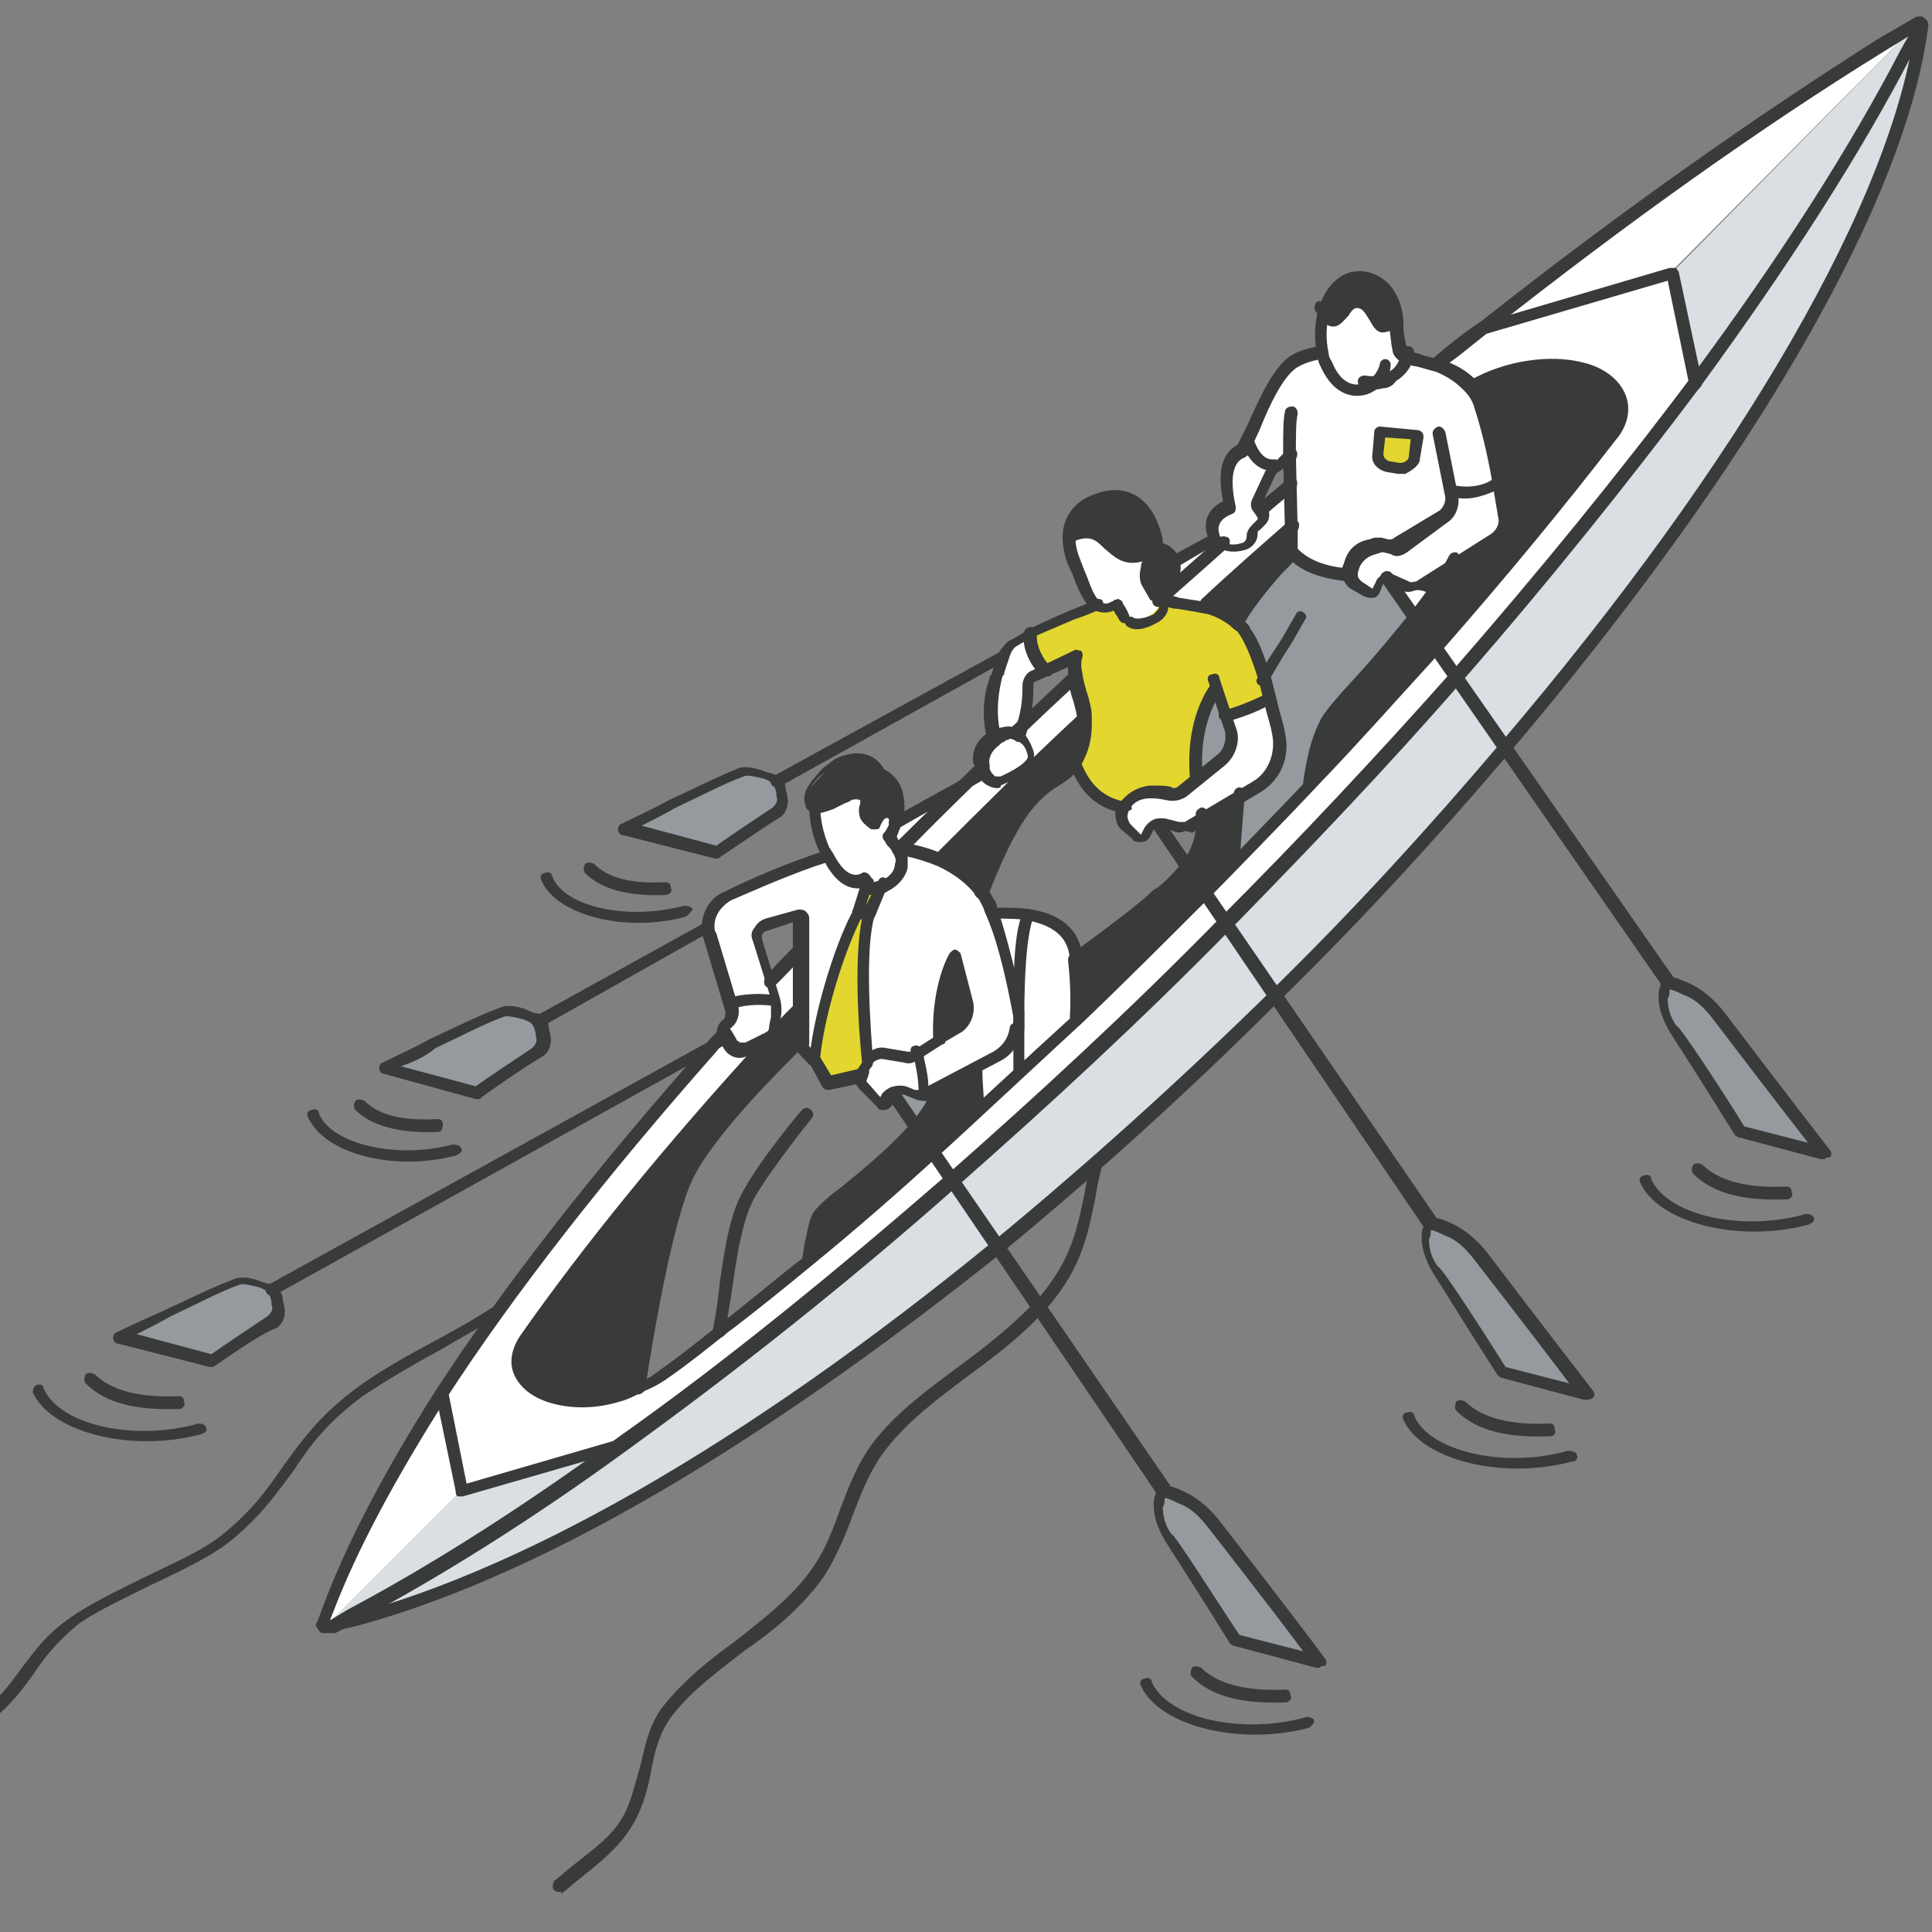 <?xml version="1.0" encoding="utf-8"?>
<!-- Generator: Adobe Illustrator 27.5.0, SVG Export Plug-In . SVG Version: 6.00 Build 0)  -->
<svg version="1.1" id="レイヤー_1" xmlns="http://www.w3.org/2000/svg" xmlns:xlink="http://www.w3.org/1999/xlink" x="0px"
	 y="0px" viewBox="0 0 106 106" style="enable-background:new 0 0 106 106;" xml:space="preserve">
<rect x="0" y="0" width="106" height="106" fill="#808080" stroke="none"/>
<style type="text/css">
	.st0{fill:#FFFFFF;}
	.st1{fill:#DADFE4;}
	.st2{fill:#96999E;}
	.st3{fill:#393A3A;}
	.st4{fill:#E2D62F;}
</style>
<g>
	<g id="XMLID_5_">
		<g>
			<path class="st0" d="M25.3,81.8l-7.5,7.5c-0.1,0-0.1-0.1-0.1-0.2l0.3-0.8c1.3-3.6,3.4-7.5,6.2-11.8L25.3,81.8z"/>
			<path class="st1" d="M18.2,89.2c-0.1,0.1-0.3,0.1-0.4,0.1c0,0,0,0,0,0l7.5-7.5l9-2.6c-5.1,3.7-10.1,6.9-15,9.5L18.2,89.2z"/>
			<path class="st0" d="M42,57c0.1,0,0.2-0.1,0.2-0.2l0,0c-5.4,5.9-10.1,11.6-13.4,16.5c-1,1.4-0.4,2.8,1.5,3.3
				c1.4,0.4,3.2,0.2,4.7-0.5c0.5-0.2,1-0.5,1.4-0.8c1-0.7,2-1.5,3-2.3c1.6-1.3,3.2-2.6,4.9-3.9c2.3-1.9,4.5-3.9,6.8-5.9l1.1,1.6
				c-6,5.2-12,10.1-18,14.4l-9,2.6l-1.1-5.3c3.8-5.9,8.9-12.4,14.8-19l0.9-0.5l0.2,0.3c0.1,0.2,0.2,0.3,0.4,0.3
				c0.2,0.1,0.4,0,0.5-0.1L42,57z"/>
			<path class="st1" d="M34.3,79.1c6-4.3,12-9.1,18-14.4l2.5,3.6C42,78.7,29,86.7,18.2,89.2l1.1-0.6C24.1,86,29.1,82.8,34.3,79.1z"
				/>
			<path class="st1" d="M105.3,1.2C105.4,1.2,105.4,1.3,105.3,1.2l-0.7,1.6C101.8,8.3,97.8,14.5,93,21l-1.3-6L105.3,1.2z"/>
			<path class="st1" d="M93,21c4.8-6.5,8.8-12.7,11.6-18.1l0.8-1.5C104.1,11.4,95,26.3,82.6,41l-2.7-3.8C84.7,31.7,89.1,26.2,93,21z
				"/>
			<path class="st0" d="M105.3,1.2L91.7,14.9l-10.2,3c7.4-5.8,14.8-11.1,21.8-15.5l1.9-1.2C105.2,1.2,105.3,1.2,105.3,1.2z"/>
			<path class="st0" d="M91.7,14.9l1.3,6c-3.9,5.2-8.3,10.7-13.1,16.2l-1.2-1.7c3.6-4.1,6.8-8,9.5-11.5c1.3-1.6,0.6-3.3-1.6-3.9
				c-1.8-0.5-4.2-0.1-6.1,1c-0.4-0.5-1-0.8-1.7-1.1c0.9-0.7,1.7-1.4,2.6-2L91.7,14.9z"/>
			<path class="st2" d="M100,63.2L95.5,62c-1.2-1.9-2.3-3.6-3.6-5.7c-0.4-0.6-0.6-1.2-0.5-1.7c0-0.2,0-0.4,0.1-0.6
				c0-0.2,0.2-0.3,0.5-0.2c0.2,0.1,0.5,0.2,0.7,0.3c0.6,0.3,1.1,0.8,1.6,1.3C96.3,58.3,98,60.5,100,63.2z"/>
			<path class="st3" d="M86.6,20c2.2,0.6,2.8,2.2,1.6,3.9c-2.7,3.5-5.9,7.4-9.5,11.5l-1.1-1.5c0.9-1.1,1.7-2.2,2.2-3.2l2.1-1.3
				c0.4-0.3,0.7-0.8,0.6-1.3c-0.1-0.5-0.2-1.1-0.3-1.8c-0.2-1.4-0.6-3.1-1-4.3c-0.2-0.5-0.4-0.8-0.6-1.1C82.4,20,84.8,19.6,86.6,20z
				"/>
			<path class="st0" d="M70.8,24.7L70,25.5c-0.9,0.2-1.4-0.6-1.6-1.5c0.9-1.8,1.6-3.6,2.5-4.2c0.4-0.3,1-0.5,1.6-0.6
				c0.1,0.2,0.1,0.4,0.2,0.6c0.6,1.3,1.5,1.6,2.2,1.3c0.9,0.2,2-0.2,2.3-1.6c0.6,0.2,1.2,0.3,1.7,0.5c0.6,0.2,1.2,0.5,1.7,1.1
				c0.2,0.3,0.5,0.7,0.6,1.1c0.4,1.2,0.7,2.9,1,4.3c-0.6,0.6-1.8,0.7-2.6,0.5l0.1,0.3c0.1,0.4-0.1,0.8-0.4,1L77,30
				c-0.2,0.1-0.4,0.2-0.6,0.1L75.9,30c-0.1,0-0.2,0-0.3,0L75.3,30c-0.5,0.1-0.9,0.4-1.1,0.9l-0.1,0.3c0,0.1-0.1,0.2,0,0.3
				c-1.3-0.1-2.5-0.5-3.2-1.3c0,0,0-0.1,0.1-0.1c0-0.1,0-0.6,0-1.2C70.9,28.3,70.8,25.3,70.8,24.7z M77.6,25l0.2-1.2l-2.1-0.2
				l-0.1,1.2c0,0.3,0.2,0.6,0.6,0.7l0.6,0.1C77.2,25.7,77.5,25.4,77.6,25z"/>
			<path class="st0" d="M82.2,26.4c0.1,0.7,0.2,1.3,0.3,1.8c0.1,0.5-0.2,1-0.6,1.3L77.8,32c-0.2,0.1-0.5,0.2-0.7,0.1l-0.9-0.4
				c0,0,0,0,0,0c-0.2-0.1-0.4,0-0.5,0.2l-0.2,0.5c0,0.1-0.1,0.1-0.2,0.1c-0.1,0-0.1,0-0.2,0l-0.7-0.4c-0.2-0.1-0.3-0.3-0.3-0.5
				c0-0.1,0-0.2,0-0.3l0.1-0.3c0.2-0.5,0.6-0.8,1.1-0.9l0.3-0.1c0.1,0,0.2,0,0.3,0l0.4,0.1c0.2,0.1,0.5,0,0.6-0.1l2.3-1.7
				c0.3-0.2,0.5-0.6,0.4-1l-0.1-0.3C80.3,27.1,81.6,27,82.2,26.4z"/>
			<path class="st0" d="M74.9,21c-0.7,0.3-1.6,0.1-2.2-1.3c-0.1-0.2-0.2-0.4-0.2-0.6c-0.2-0.8-0.2-1.6,0-2.3
				c0.3,0.3,0.4,0.8,0.8,0.7c0.4-0.1,0.6-0.8,1.1-1c1.1-0.3,1,1.5,1.7,1.3c0.1,0,0.2-0.1,0.4-0.2c0,0.5,0.1,0.9,0.2,1.3
				c0,0.2,0.2,0.4,0.4,0.4c0.1,0,0.1,0,0.2,0C76.9,20.8,75.8,21.2,74.9,21z"/>
			<path class="st3" d="M74.1,15c1.3-0.2,2.3,1.1,2.3,2.6c0,0,0,0.1,0,0.1c-0.2,0.1-0.4,0.2-0.4,0.2c-0.7,0.2-0.6-1.6-1.7-1.3
				c-0.5,0.1-0.7,0.9-1.1,1c-0.4,0.1-0.5-0.4-0.8-0.7C72.7,15.9,73.4,15.1,74.1,15z"/>
			<path class="st0" d="M77.8,32l2-1.3c-0.5,0.9-1.3,2.1-2.2,3.2l-1.5-2.2c0,0,0,0,0,0l0.9,0.4C77.3,32.2,77.5,32.1,77.8,32z"/>
			<path class="st1" d="M79.9,37.1l2.7,3.8c-3.9,4.6-8.2,9.2-12.7,13.7l-2.7-3.9C71.6,46.2,75.9,41.7,79.9,37.1z"/>
			<path class="st4" d="M77.8,23.8L77.6,25c-0.1,0.4-0.5,0.7-0.9,0.6l-0.6-0.1c-0.3,0-0.6-0.4-0.6-0.7l0.1-1.2L77.8,23.8z"/>
			<path class="st0" d="M78.7,35.4l1.2,1.7c-4,4.5-8.3,9.1-12.7,13.6L66,49c0.6-0.6,4.5-4.6,5.8-6C74.2,40.4,76.5,37.9,78.7,35.4z"
				/>
			<path class="st3" d="M77.6,33.9l1.1,1.5c-2.2,2.5-4.5,5-6.9,7.5c0.2-1.2,0.4-2.2,0.9-3.2C73.1,39,75.6,36.4,77.6,33.9z"/>
			<path class="st2" d="M69.2,37.2c-0.4-1.2-0.8-2.3-1.2-2.8c-0.1-0.1-0.1-0.2-0.2-0.3c0.7-1.6,2.7-3.4,3-3.9
				c0.7,0.8,1.9,1.2,3.2,1.3c0,0.2,0.1,0.4,0.3,0.5l0.7,0.4c0.1,0,0.1,0,0.2,0c0.1,0,0.1-0.1,0.2-0.1l0.2-0.5
				c0.1-0.2,0.3-0.3,0.5-0.2l1.5,2.2c-2,2.5-4.6,5.1-4.9,5.9c-0.5,1-0.7,1.9-0.9,3.2c-1.3,1.4-2.7,2.9-4.1,4.3l0.3-3.8l0.8-0.5
				c1-0.6,1.5-1.8,1.2-3c-0.1-0.5-0.3-1.1-0.4-1.6C69.5,38,69.3,37.6,69.2,37.2z"/>
			<path class="st2" d="M87,76.5l-4.5-1.2c-1.2-1.9-2.3-3.6-3.6-5.7c-0.4-0.6-0.6-1.2-0.5-1.7c0-0.2,0-0.4,0.1-0.6
				c0-0.2,0.2-0.3,0.5-0.2c0.2,0.1,0.5,0.2,0.7,0.3c0.6,0.3,1.1,0.8,1.6,1.3C83.2,71.6,84.9,73.8,87,76.5z"/>
			<path class="st0" d="M70.9,26.6c0,0.9,0.1,1.7,0.1,2.3c-1.6,1.4-3.2,2.8-4.8,4.3c-0.6-0.2-1.4-0.3-2.4-0.4c1.1-1,2.2-2,3.3-3
				c0.3,0.1,0.7,0.1,1,0.1c0.4-0.1,0.5-0.5,0.6-0.7c0-0.1,0.1-0.3,0.2-0.4l0.3-0.3c0.2-0.1,0.2-0.4,0-0.5l0,0
				C69.8,27.5,70.3,27,70.9,26.6z"/>
			<path class="st0" d="M70,25.5l-0.3,0.3L69,27.3c-0.1,0.1,0,0.3,0,0.4l0.2,0.3c0.1,0.2,0.1,0.4,0,0.5l-0.3,0.3
				c-0.1,0.1-0.2,0.2-0.2,0.4c0,0.2-0.2,0.6-0.6,0.7c-0.3,0.1-0.7,0.1-1-0.1c-0.1-0.1-0.3-0.1-0.4-0.3c-0.1-0.1-0.2-0.3-0.2-0.5
				c-0.1-0.6,0.1-1.1,0.9-1.5c-0.5-2,0.1-2.7,0.7-3c0.1-0.2,0.2-0.4,0.3-0.6C68.6,24.9,69.1,25.7,70,25.5z"/>
			<path class="st3" d="M70.9,28.9c0,0.6,0,1.1,0,1.2c0,0,0,0.1-0.1,0.1c-0.3,0.6-2.3,2.4-3,3.9c-0.5-0.5-1-0.8-1.7-1
				C67.7,31.7,69.3,30.3,70.9,28.9z"/>
			<path class="st0" d="M69.6,38.4c0.2,0.6,0.3,1.1,0.4,1.6c0.3,1.1-0.2,2.3-1.2,3l-3.7,2.2c-0.2,0.1-0.4,0.1-0.6,0.1l-0.8-0.2
				c-0.1,0-0.1,0-0.2,0c-0.2,0-0.4,0.1-0.5,0.3l-0.2,0.4c0,0.1-0.1,0.1-0.2,0.2c-0.1,0-0.2,0-0.3-0.1l-0.6-0.6
				c-0.3-0.2-0.3-0.6-0.2-0.9c0,0,0-0.1,0.1-0.1c0.2-0.4,0.7-0.8,1.5-0.8c0.6,0,0.9,0,1.1,0.1c0.2,0.1,0.5,0.1,0.7-0.1l2.1-1.7
				c0.5-0.4,0.7-1.1,0.5-1.7l-0.2-0.7C67.9,39.1,68.8,38.8,69.6,38.4z"/>
			<path class="st4" d="M66.7,37.8c-0.9,1.2-1.3,3.1-1.1,5L65,43.4c-0.2,0.2-0.5,0.2-0.7,0.1c-0.2-0.1-0.5-0.1-1.1-0.1
				c-0.8,0.1-1.3,0.4-1.5,0.8c0,0,0,0.1-0.1,0.1c-1.5-0.3-2.2-1.2-2.7-2.4c0.4-0.6,0.6-1.3,0.6-2c0-0.2,0-0.3,0-0.5
				c0-0.3-0.1-0.7-0.2-1c0-0.1,0-0.2-0.1-0.3c-0.1-0.3-0.2-0.6-0.2-0.9c-0.1-0.4,0-0.8,0.1-1.1l-1.5,0.7c-0.5-0.3-1-1.4-0.9-2.1
				c1.3-0.7,2.6-1.1,3.6-1.6c0.2,0.2,0.5,0.2,0.9,0.1c0.1,0,0.2-0.1,0.2-0.1c0.2,0.3,0.3,0.5,0.4,0.8c0.6,0.3,1.9-0.4,1.8-1
				c0.1-0.1,0.1-0.1,0.2-0.2c0.9,0.2,1.7,0.2,2.4,0.4c0.7,0.2,1.2,0.4,1.7,1c0.1,0.1,0.1,0.2,0.2,0.3c0.4,0.5,0.8,1.6,1.2,2.8
				c0.1,0.4,0.2,0.8,0.3,1.2c-0.8,0.3-1.6,0.7-2.3,0.9L66.7,37.8z"/>
			<path class="st0" d="M66.7,29.5c0.1,0.1,0.2,0.2,0.4,0.3c-1.1,1-2.2,2-3.3,3c-0.1,0-0.2,0-0.4-0.1c-0.1-0.1-0.1-0.2-0.2-0.3
				c0.2,0,0.3,0,0.5-0.1c0.6-0.2,1-0.9,0.8-1.6L66.7,29.5z"/>
			<path class="st2" d="M67.5,40c0.2,0.6,0,1.3-0.5,1.7l-1.4,1.1c-0.2-1.9,0.2-3.8,1.1-5L67.5,40z"/>
			<path class="st3" d="M68,43.5l-0.3,3.8c-0.6,0.6-1.1,1.1-1.7,1.7l-0.9-1.3c0.6-0.8,1-1.7,0.9-3L68,43.5z"/>
			<path class="st3" d="M64.5,30.8c0.2,0.6-0.2,1.3-0.8,1.6c-0.1,0.1-0.3,0.1-0.5,0.1C63.1,32.3,63,32.1,63,32
				c-0.1-0.2-0.2-0.5-0.1-0.8c0.1-0.2,0.1-0.4,0.1-0.6c0-0.1,0-0.1-0.1-0.1c0,0-0.1,0-0.2,0l0,0c-2,0.7-2-1.8-3.7-1.1
				c-0.1,0-0.2,0.1-0.3,0.2c0-1,0.5-1.7,1.6-2.1c1.6-0.6,2.6,0.2,3.1,1.6c0.1,0.4,0.2,0.7,0.1,1.1C63.9,30.1,64.3,30.2,64.5,30.8
				C64.5,30.8,64.5,30.8,64.5,30.8z"/>
			<path class="st1" d="M67.2,50.7l2.7,3.9c-4.9,4.9-10,9.5-15.2,13.8l-2.5-3.6C57.3,60.3,62.4,55.6,67.2,50.7z"/>
			<path class="st0" d="M63.4,32.7c0.1,0,0.3,0,0.4,0.1c-0.1,0.1-0.1,0.1-0.2,0.2C63.5,32.9,63.5,32.8,63.4,32.7L63.4,32.7z"/>
			<path class="st0" d="M63.2,32.4c0.1,0.1,0.1,0.2,0.2,0.3l0,0c0.1,0.1,0.1,0.2,0.2,0.3c0.1,0.6-1.2,1.3-1.8,1
				c-0.1-0.3-0.3-0.5-0.4-0.8c-0.1,0-0.2,0.1-0.2,0.1c-0.4,0.1-0.7,0.1-0.9-0.1c-0.5-0.4-0.8-1.4-1.2-2.3c-0.2-0.5-0.3-1-0.3-1.4
				c0.1-0.1,0.2-0.1,0.3-0.2c1.8-0.6,1.7,1.9,3.7,1.1l0,0c0.1,0,0.1,0,0.2,0c0,0,0.1,0.1,0.1,0.1c0,0.1,0,0.3-0.1,0.6
				c-0.1,0.3-0.1,0.5,0.1,0.8C63,32.1,63.1,32.3,63.2,32.4z"/>
			<path class="st0" d="M66,49l1.2,1.7c-4.8,4.9-9.9,9.6-15,14.1l-1.1-1.6c0.9-0.8,6.9-6.3,7.9-7.3C61.4,53.6,63.7,51.3,66,49z"/>
			<path class="st3" d="M65.1,47.6L66,49c-2.3,2.3-4.6,4.6-7,6.9c0.2-1.7-0.1-3.1-0.1-3.1s3.6-2.6,4.4-3.4
				C63.8,48.9,64.5,48.4,65.1,47.6z"/>
			<path class="st0" d="M58.9,37.2c0,0.3,0.1,0.6,0.2,0.9c0,0.1,0,0.2,0.1,0.3c0.1,0.4,0.2,0.7,0.2,1c-2.7,2.5-5.3,5.1-7.9,7.7
				c-0.7-0.3-1.4-0.5-2.3-0.6c1-1,2.1-2.1,3.1-3.1l1.6-0.9c0.1,0.1,0.2,0.2,0.3,0.3c0.2,0.1,0.4,0.1,0.5,0c0.7-0.3,1.8-0.9,1.6-1.5
				c-0.1-0.5-0.3-0.9-0.6-1c0-0.1,0.1-0.3,0.1-0.4C57,39,57.9,38.1,58.9,37.2z"/>
			<path class="st3" d="M59.4,39.4c0,0.2,0,0.3,0,0.5c0,0.7-0.2,1.4-0.6,2c-0.3,0.4-0.6,0.8-1.1,1c-1.4,0.8-2.5,2.1-4,6
				c-0.5-0.7-1.3-1.4-2.3-1.8C54.1,44.6,56.7,42,59.4,39.4z"/>
			<path class="st2" d="M72.3,91.1l-4.5-1.2c-1.2-1.9-2.3-3.6-3.6-5.7c-0.4-0.6-0.6-1.2-0.5-1.7c0-0.2,0-0.4,0.1-0.6
				c0-0.2,0.2-0.3,0.5-0.2c0.2,0.1,0.5,0.2,0.7,0.3c0.6,0.3,1.1,0.8,1.6,1.3C68.5,86.2,70.2,88.4,72.3,91.1z"/>
			<path class="st0" d="M57.5,36.8l-0.8,0.4c-0.2,0.1-0.3,0.3-0.3,0.5c0,0.4,0,1.3-0.3,2.2c-0.1,0.1-0.2,0.2-0.3,0.3
				c-0.2,0-0.5,0-0.8,0.1c-0.1,0.1-0.2,0.1-0.4,0.2c0,0,0,0,0,0c-0.4-1.3-0.2-2.5,0.1-3.3c0.1-0.3,0.2-0.8,0.4-1.2
				c0.1-0.3,0.3-0.5,0.5-0.6c0.4-0.2,0.8-0.4,1.1-0.6C56.4,35.4,57,36.5,57.5,36.8z"/>
			<path class="st0" d="M55.7,40.2c0.1-0.1,0.2-0.2,0.3-0.3c0,0.1-0.1,0.3-0.1,0.4C55.8,40.3,55.8,40.2,55.7,40.2z"/>
			<path class="st0" d="M55.9,40.3c0.3,0.2,0.5,0.5,0.6,1c0.2,0.6-0.9,1.2-1.6,1.5c-0.2,0.1-0.4,0.1-0.5,0c-0.1-0.1-0.2-0.2-0.3-0.3
				c0,0,0-0.1,0-0.1l-0.1-0.2c0-0.1,0-0.2,0-0.2c-0.1-0.6,0.2-1.1,0.7-1.4c0,0,0,0,0,0c0.1-0.1,0.2-0.1,0.4-0.2
				c0.3-0.1,0.6-0.2,0.8-0.1C55.8,40.2,55.8,40.3,55.9,40.3z"/>
			<path class="st0" d="M56.4,50.1c1.4,0.2,2.5,1,2.5,2.6c0,0,0.2,1.4,0.1,3.1c-1,1-2.1,2-3.1,3c0-0.7,0-1.5,0-2.4l0,0
				c0-0.2,0-0.5,0-0.7C55.9,53.6,56,51.3,56.4,50.1z"/>
			<path class="st0" d="M54,42.5l-1.6,0.9c0.5-0.5,1-1,1.5-1.5c0,0.1,0,0.2,0,0.2l0.1,0.2C54,42.5,54,42.5,54,42.5z"/>
			<path class="st0" d="M56.4,50.1c-0.5,1.2-0.5,3.5-0.5,5.6c0,0,0,0,0,0C55.6,54,55,51.5,54.4,50C55.1,50,55.8,50,56.4,50.1z"/>
			<path class="st0" d="M50.3,57.7l-0.1,0.1c-0.1,0.1-0.3,0.1-0.5,0.1l-1.2-0.2c-0.3,0-0.6,0.1-0.8,0.4l-0.1,0.2
				c-0.2-1.7-0.5-6.2,0.1-8.1l0.8-1.6c0.7-0.4,1.2-1.3,0.8-2c0.8,0.1,1.6,0.3,2.3,0.6c1,0.4,1.8,1.1,2.3,1.8
				c0.1,0.2,0.3,0.4,0.4,0.6c0.1,0.1,0.1,0.3,0.2,0.5c0.6,1.4,1.1,4,1.5,5.7c0,0,0,0,0,0c0,0.2,0,0.7,0,0.7
				c-0.1,0.6-0.5,1.2-1.1,1.5l-3.8,2c-0.1,0.1-0.2,0.1-0.3,0.1c0.1-0.6-0.1-1.4-0.2-1.8C50.5,58.1,50.4,57.9,50.3,57.7z M51.5,57
				l1-0.7c0.4-0.3,0.6-0.8,0.5-1.2l-0.7-2.7C51.9,53.4,51.5,55,51.5,57z"/>
			<path class="st0" d="M55.9,56.5c0-0.2,0-0.5,0-0.7C56,56,56,56.2,55.9,56.5z"/>
			<path class="st0" d="M49.1,45.2C49.1,45.2,49.1,45.2,49.1,45.2l3.2-1.8c-1.1,1-2.1,2.1-3.1,3.1c-0.2-0.2-0.3-0.5-0.4-0.7
				C48.9,45.7,49.1,45.5,49.1,45.2z"/>
			<path class="st0" d="M54.9,58c0.6-0.3,1-0.9,1.1-1.5c0,0.9,0,1.7,0,2.4c-0.7,0.7-1.5,1.4-2.2,2c0-0.6-0.1-1.4-0.1-2.2L54.9,58z"
				/>
			<path class="st3" d="M52.4,52.4l0.7,2.7c0.1,0.5-0.1,1-0.5,1.2l-1,0.7C51.5,55,51.9,53.4,52.4,52.4z"/>
			<path class="st3" d="M53.6,58.6c0.1,0.9,0.1,1.6,0.1,2.2c-0.9,0.8-1.7,1.6-2.6,2.3l-1-1.4c0.6-0.7,1.1-1.4,1.2-2L53.6,58.6z"/>
			<path class="st3" d="M49.2,45.2C49.1,45.2,49.1,45.2,49.2,45.2c0-0.1,0-0.2-0.1-0.4c-0.1-0.3-0.4-0.4-0.7-0.3
				c-0.2,0.1-0.4,0.3-0.5,0.6c-0.2-0.1-0.4-0.3-0.5-0.5c-0.2-0.4,0.1-0.8,0-1c-0.1-0.3-0.5-0.2-0.9-0.1c-0.3,0.1-0.6,0.4-1,0.5
				c-0.3,0.1-0.7,0.3-0.9,0.2c-0.1,0-0.2-0.1-0.2-0.2c-0.3-0.7,0.6-1.3,1-1.8c0.2-0.2,0.5-0.3,0.7-0.4c0.8-0.4,1.8-0.4,2.2,0.5
				c0.4,0.2,0.7,0.5,0.8,0.8C49.4,43.7,49.4,44.5,49.2,45.2z"/>
			<path class="st0" d="M49.1,44.9c0.1,0.1,0.1,0.2,0.1,0.4c-0.1,0.2-0.2,0.4-0.3,0.6c0.2,0.2,0.3,0.5,0.4,0.7c0.5,0.7,0,1.6-0.8,2
				c-0.3,0.1-0.5,0.2-0.8,0.2c0-0.1-0.1-0.1-0.1-0.2c-0.1-0.1-0.1-0.2-0.2-0.2c0,0,0,0-0.1,0c-0.8,0.4-1.6-0.4-2-1.3
				c-0.1-0.1-0.1-0.2-0.2-0.4c-0.4-0.8-0.5-1.6-0.5-2.5c0.3,0.1,0.7,0,0.9-0.2c0.3-0.2,0.7-0.4,1-0.5c0.4-0.1,0.8-0.2,0.9,0.1
				c0.1,0.3-0.2,0.7,0,1c0.1,0.2,0.3,0.4,0.5,0.5c0.1-0.3,0.3-0.5,0.5-0.6C48.7,44.4,49,44.6,49.1,44.9z"/>
			<path class="st4" d="M48.5,48.5l-0.8,1.6l-0.6-0.1l0.5-1.6c0,0.1,0.1,0.1,0.1,0.2C48,48.7,48.2,48.7,48.5,48.5z"/>
			<path class="st2" d="M51.1,60l0.3-0.2c-0.2,0.6-0.6,1.3-1.2,2L48.9,60c0.2-0.2,0.5-0.3,0.8-0.2l0.5,0.2c0.1,0.1,0.3,0.1,0.4,0.1
				C50.9,60.1,51,60,51.1,60z"/>
			<path class="st0" d="M48.9,60C48.9,60,48.9,60.1,48.9,60l-0.3,0.5c0,0-0.1,0.1-0.1,0.1c-0.1,0-0.1,0-0.1-0.1l-0.9-0.9
				c-0.1-0.1-0.2-0.3-0.2-0.5c0,0,0,0,0,0c0-0.2,0-0.3,0.1-0.4l0.3-0.6c0.2-0.3,0.5-0.4,0.8-0.4l1.2,0.2c0.2,0,0.3,0,0.5-0.1
				l0.1-0.1c0.1,0.2,0.1,0.3,0.2,0.5c0.1,0.5,0.3,1.3,0.2,1.8c-0.1,0-0.3,0-0.4-0.1l-0.5-0.2C49.5,59.7,49.2,59.8,48.9,60z"/>
			<path class="st0" d="M47.6,48.5l-0.5,1.6c-0.9,1.5-2.2,5.3-2.4,8.1c-0.3-0.3-0.6-0.6-0.8-0.9c0,0,0.1-0.1,0.1-0.1l0-6.8
				c0,0,0-0.1,0-0.1c0,0-0.1,0-0.1,0l-1.8,0.5c-0.2,0-0.3,0.2-0.4,0.3c-0.1,0.2-0.1,0.3,0,0.5c0,0,1,3.3,1,3.3
				c-0.7-0.1-1.6-0.1-2.2,0.1c-0.1,0-0.2,0-0.2,0.1L39,51.4c-0.1-0.2-0.1-0.4-0.1-0.5c0-0.7,0.4-1.4,1.1-1.7
				c1.3-0.6,3.4-1.6,5.4-2.1c0.5,0.9,1.2,1.7,2,1.3c0,0,0,0,0.1,0C47.5,48.3,47.5,48.4,47.6,48.5z"/>
			<path class="st4" d="M44.6,58.2c0.3-2.9,1.6-6.7,2.4-8.1l0.6,0.1c-0.6,1.9-0.3,6.4-0.1,8.1l-0.2,0.4c-0.1,0.1-0.1,0.3-0.1,0.4
				l-1.9,0.4L44.6,58.2z"/>
			<path class="st3" d="M50.2,61.8l1,1.4c-2.3,2.1-4.6,4-6.8,5.9c0.3-1.8,0.3-2.1,0.8-2.8C45.5,65.9,48.4,63.8,50.2,61.8z"/>
			<path class="st0" d="M47.3,59.1C47.3,59.1,47.3,59.1,47.3,59.1C47.3,59.1,47.2,59.1,47.3,59.1L47.3,59.1z"/>
			<path class="st2" d="M42.6,42.9c0.1,0.1,0.2,0.2,0.2,0.4c0,0.2,0.1,0.3,0.1,0.5c0,0.4-0.1,0.7-0.4,0.9c-0.9,0.6-2,1.4-3.2,2.2
				l-5.1-1.3c2.1-0.9,4.5-2.3,6.4-3c0.3-0.1,0.8-0.1,1.3,0.1c0.2,0.1,0.4,0.1,0.6,0.2C42.5,42.8,42.6,42.8,42.6,42.9z"/>
			<path class="st0" d="M43.8,52.2l0,3c-0.5,0.6-1.1,1.1-1.6,1.7l0,0c0.1-0.1,0.2-0.3,0.2-0.5l0.1-0.5c0.1-0.3,0-0.7,0-1
				c0,0,0-0.1,0-0.1l-0.3-0.8C42.7,53.3,43.3,52.8,43.8,52.2z"/>
			<path class="st3" d="M43.8,57.3c-0.5,0.5-4.8,4.6-6.1,7.3c-1.1,2.3-2.2,8.9-2.7,11.6c-1.5,0.7-3.3,0.9-4.7,0.5
				c-1.9-0.5-2.5-1.9-1.5-3.3c3.4-4.9,8.1-10.6,13.4-16.5c0.5-0.6,1-1.1,1.6-1.7L43.8,57.3C43.8,57.2,43.8,57.2,43.8,57.3z"/>
			<path class="st0" d="M42.5,54.9c0.1,0.3,0.1,0.7,0,1l-0.1,0.5c0,0.2-0.1,0.3-0.2,0.5C42.2,56.9,42.1,57,42,57l-1,0.5
				c-0.2,0.1-0.3,0.1-0.5,0.1c-0.2-0.1-0.3-0.2-0.4-0.3l-0.3-0.5c0,0,0-0.1,0-0.1c0-0.2,0-0.3,0.2-0.4c0.3-0.2,0.4-0.5,0.3-0.8
				L40.1,55c0.1,0,0.1,0,0.2-0.1C40.9,54.8,41.8,54.8,42.5,54.9z"/>
			<path class="st0" d="M39.8,56.8l0.1,0.2L39,57.4c0.2-0.3,0.5-0.5,0.7-0.8C39.7,56.7,39.7,56.7,39.8,56.8z"/>
			<path class="st2" d="M29.5,56.1c0.1,0.1,0.2,0.2,0.2,0.4c0,0.2,0.1,0.3,0.1,0.5c0,0.4-0.1,0.7-0.4,0.9c-0.9,0.6-2,1.4-3.2,2.2
				l-5.1-1.3c2.1-0.9,4.5-2.3,6.4-3c0.3-0.1,0.8-0.1,1.3,0.1c0.2,0.1,0.4,0.1,0.6,0.2C29.3,56,29.4,56,29.5,56.1z"/>
			<path class="st2" d="M14.9,70.7c0.1,0.1,0.2,0.2,0.2,0.4c0,0.2,0.1,0.3,0.1,0.5c0,0.4-0.1,0.7-0.4,0.9c-0.9,0.6-2,1.4-3.2,2.2
				l-5.1-1.3c2.1-0.9,4.5-2.3,6.4-3c0.3-0.1,0.8-0.1,1.3,0.1c0.2,0.1,0.4,0.1,0.6,0.2C14.8,70.6,14.8,70.7,14.9,70.7z"/>
		</g>
		<g>
			<path class="st3" d="M51.6,47.5c-0.1,0-0.2,0-0.3-0.1c-0.1-0.1-0.1-0.3,0-0.5c2.6-2.6,5.2-5.2,7.9-7.7c0.1-0.1,0.3-0.1,0.5,0
				c0.1,0.1,0.1,0.3,0,0.5c-2.7,2.5-5.3,5.1-7.9,7.7C51.7,47.4,51.6,47.5,51.6,47.5z"/>
			<path class="st3" d="M66.2,33.5c-0.1,0-0.2,0-0.3-0.1c-0.1-0.1-0.1-0.3,0-0.5c1.6-1.5,3.2-2.9,4.8-4.3c0.1-0.1,0.3-0.1,0.5,0
				c0.1,0.1,0.1,0.3,0,0.5c-1.6,1.4-3.2,2.8-4.8,4.3C66.3,33.5,66.3,33.5,66.2,33.5z"/>
			<path class="st3" d="M34,76.9c-1.3,0.4-2.6,0.4-3.7,0.1c-1.1-0.3-1.8-0.9-2.1-1.6c-0.3-0.7-0.1-1.5,0.4-2.2
				c3.3-4.7,7.8-10.3,13.5-16.5c0.5-0.6,1-1.1,1.6-1.7c0.1-0.1,0.3-0.1,0.5,0c0.1,0.1,0.1,0.3,0,0.5c-0.5,0.6-1.1,1.1-1.6,1.7
				c-5.7,6.2-10.2,11.8-13.4,16.4c-0.4,0.6-0.5,1.1-0.3,1.6c0.2,0.6,0.8,1,1.6,1.2c1.3,0.3,3,0.2,4.5-0.5c0.5-0.2,0.9-0.5,1.3-0.8
				c1-0.7,2-1.5,3-2.3c1.6-1.2,3.2-2.6,4.9-3.9c2.2-1.8,4.5-3.8,6.8-5.9c0.8-0.8,6.8-6.3,7.9-7.3c2.3-2.2,4.7-4.6,7-6.9
				c0.6-0.6,4.5-4.6,5.8-6c2.4-2.6,4.7-5.1,6.9-7.5c3.7-4.1,6.8-8,9.5-11.5c0.5-0.7,0.7-1.4,0.5-1.9c-0.2-0.7-0.9-1.2-1.9-1.4
				c-1.7-0.5-4-0.1-5.8,0.9c-0.2,0.1-0.4,0-0.4-0.1c-0.1-0.2,0-0.4,0.1-0.4c1.9-1.1,4.4-1.5,6.3-1c1.2,0.3,2,1,2.3,1.8
				c0.3,0.8,0.1,1.7-0.6,2.5c-2.7,3.5-5.9,7.4-9.5,11.5c-2.2,2.4-4.5,5-6.9,7.5c-1.3,1.4-5.2,5.4-5.8,6c-2.3,2.3-4.7,4.7-7,6.9
				c-1.1,1-7.1,6.6-7.9,7.3c-2.3,2.1-4.6,4.1-6.8,5.9c-1.7,1.4-3.3,2.7-4.9,3.9c-1,0.8-2,1.6-3,2.3c-0.4,0.3-0.9,0.6-1.4,0.8
				C34.8,76.6,34.4,76.8,34,76.9z"/>
			<path class="st3" d="M93.1,21.4C93.1,21.4,93.1,21.4,93.1,21.4c-0.2,0-0.4-0.1-0.4-0.2l-1.2-5.8c0,0-9.9,2.9-9.9,2.9
				c-0.2,0-0.3-0.1-0.4-0.2c-0.1-0.2,0-0.4,0.2-0.4l10.2-3c0.1,0,0.2,0,0.3,0c0.1,0,0.1,0.1,0.2,0.2l1.3,6.1
				C93.4,21.1,93.3,21.3,93.1,21.4z"/>
			<path class="st3" d="M25.4,82.1c-0.1,0-0.2,0-0.3,0C25,82,25,81.9,25,81.8l-1.1-5.3c0-0.2,0.1-0.3,0.3-0.4c0.2,0,0.3,0.1,0.4,0.3
				l1,5l8.6-2.5c0.2-0.1,0.4,0,0.4,0.2c0.1,0.2,0,0.4-0.2,0.4L25.4,82.1z"/>
			<path class="st3" d="M19.6,89.2c-0.4,0.1-0.9,0.2-1.3,0.3c-0.2,0-0.4-0.1-0.4-0.2c0-0.2,0.1-0.4,0.2-0.4
				c10.1-2.4,22.7-9.6,36.4-20.8c5.1-4.2,10.2-8.8,15.2-13.7c4.5-4.4,8.7-9,12.6-13.6c13.3-15.6,21.6-30,22.8-39.5
				c0-0.2,0.2-0.3,0.4-0.3c0.2,0,0.3,0.2,0.3,0.4c-1.2,9.6-9.6,24.1-22.9,39.8c-3.9,4.6-8.2,9.3-12.7,13.7c-5,5-10.1,9.6-15.2,13.8
				C45.6,76.2,32.1,85.8,19.6,89.2z"/>
			<path class="st3" d="M63.6,33.3c-0.1,0-0.2,0-0.3-0.1c-0.1-0.1-0.1-0.3,0-0.5c0.1-0.1,2.5-2.2,3.6-3.2c0.1-0.1,0.3-0.1,0.5,0
				c0.1,0.1,0.1,0.3,0,0.5c-1.1,1-3.5,3.1-3.6,3.2C63.7,33.2,63.7,33.3,63.6,33.3z"/>
			<path class="st3" d="M69.3,28.3c-0.1,0-0.2,0-0.3-0.1c-0.1-0.1-0.1-0.3,0-0.5c0.5-0.5,1.1-0.9,1.6-1.4c0.1-0.1,0.3-0.1,0.5,0
				c0.1,0.1,0.1,0.3,0,0.5c-0.5,0.5-1.1,0.9-1.6,1.4C69.4,28.2,69.4,28.3,69.3,28.3z"/>
			<path class="st3" d="M18.1,89.6c-0.1,0-0.3,0-0.4,0c0,0,0,0,0,0c-0.1,0-0.2-0.1-0.3-0.3c-0.1-0.1-0.1-0.2,0-0.3l0.3-0.8
				c1.3-3.5,3.4-7.5,6.2-11.9c3.7-5.7,8.7-12.1,14.9-19.1c0.2-0.3,0.5-0.5,0.7-0.8c0.1-0.1,0.3-0.1,0.5,0c0.1,0.1,0.1,0.3,0,0.5
				c-0.2,0.3-0.5,0.5-0.7,0.8c-6.1,6.9-11.1,13.3-14.8,19c-2.8,4.4-4.9,8.3-6.2,11.7l-0.2,0.5l1-0.6c4.7-2.5,9.7-5.7,14.9-9.5
				c5.8-4.1,11.8-9,17.9-14.3c5-4.4,10.1-9.1,15-14.1c4.4-4.4,8.7-9,12.7-13.5c4.8-5.5,9.2-10.9,13.1-16.1
				c4.9-6.6,8.8-12.7,11.6-18.1l0.4-0.7l-1.3,0.8C96.6,7,89.3,12.2,81.7,18.2c-0.9,0.7-1.7,1.4-2.6,2c-0.1,0.1-0.3,0.1-0.5-0.1
				c-0.1-0.1-0.1-0.3,0.1-0.5c0.8-0.7,1.7-1.4,2.6-2c7.6-6,15-11.2,21.8-15.5L105,1c0.1-0.1,0.3-0.1,0.4-0.1c0.1,0,0.2,0.1,0.3,0.2
				c0,0.1,0,0.2,0,0.3L104.9,3c-2.8,5.4-6.7,11.5-11.6,18.2c-3.9,5.2-8.3,10.7-13.1,16.2c-4,4.6-8.3,9.1-12.7,13.6
				c-4.9,5-10,9.7-15,14.1c-6.1,5.4-12.2,10.2-18,14.4c-5.2,3.8-10.3,7-15,9.5l-1.1,0.6C18.3,89.6,18.2,89.6,18.1,89.6z M105.4,1.5
				L105.4,1.5C105.4,1.5,105.4,1.5,105.4,1.5z"/>
			<path class="st3" d="M72.4,91.5c-0.1,0-0.1,0-0.2,0l-4.5-1.2c-0.1,0-0.1-0.1-0.2-0.1c-1.1-1.8-3.6-5.7-3.6-5.7
				c-0.4-0.7-0.6-1.3-0.6-1.9c0-0.2,0-0.4,0.1-0.6c0-0.2,0.1-0.3,0.3-0.4c0.2-0.1,0.4-0.1,0.7,0c0.3,0.1,0.5,0.2,0.7,0.3
				c0.6,0.3,1.2,0.8,1.7,1.4c0,0,3.9,5,5.9,7.7c0.1,0.1,0.1,0.3,0,0.4C72.5,91.4,72.5,91.4,72.4,91.5z M68,89.7l3.5,0.9
				c-1.7-2.3-5.3-6.9-5.3-6.9c-0.4-0.5-0.9-1-1.5-1.2c-0.2-0.1-0.4-0.2-0.7-0.3c0,0-0.1,0-0.1,0c0,0.2,0,0.3-0.1,0.5
				c0,0.4,0.1,1,0.5,1.5C64.4,84.1,66.8,87.9,68,89.7z"/>
			<path class="st3" d="M63.9,82.1c-0.1,0-0.3,0-0.4-0.1L48.7,60.2c-0.1-0.1-0.1-0.4,0.1-0.5c0.1-0.1,0.4-0.1,0.5,0.1l14.9,21.7
				C64.2,81.7,64.1,81.9,63.9,82.1C64,82,63.9,82,63.9,82.1z"/>
			<path class="st3" d="M15,71.1c-0.1,0-0.3,0-0.4-0.2c-0.1-0.2,0-0.4,0.1-0.4l25-13.8c0.2-0.1,0.4,0,0.4,0.1c0.1,0.2,0,0.4-0.1,0.4
				L15,71.1C15,71,15,71.1,15,71.1z"/>
			<path class="st3" d="M11.7,75c-0.1,0-0.1,0-0.2,0l-5.1-1.3c-0.1,0-0.2-0.2-0.2-0.3c0-0.1,0.1-0.3,0.2-0.3
				c0.8-0.4,1.7-0.8,2.6-1.2c1.3-0.6,2.7-1.3,3.8-1.7c0.4-0.2,1-0.1,1.5,0.1c0.2,0.1,0.4,0.1,0.6,0.2c0.1,0,0.2,0.1,0.3,0.2
				c0.2,0.2,0.3,0.3,0.3,0.5c0,0.2,0.1,0.4,0.1,0.5c0.1,0.5-0.1,1-0.5,1.2C14.4,73.1,12.3,74.6,11.7,75C11.7,74.9,11.7,75,11.7,75z
				 M7.5,73.2l4.1,1.1c0.4-0.3,2.5-1.7,3.1-2.1c0.2-0.2,0.3-0.4,0.2-0.6c0-0.1,0-0.3-0.1-0.5c0,0,0-0.1-0.1-0.2c0,0-0.1-0.1-0.1-0.1
				c-0.2-0.1-0.4-0.2-0.5-0.2c-0.4-0.1-0.8-0.2-1-0.1c-1.1,0.4-2.4,1.1-3.7,1.7C8.7,72.6,8.1,72.9,7.5,73.2z"/>
			<path class="st3" d="M55.8,40.5c-0.1,0-0.2,0-0.3-0.1c-0.1-0.1-0.1-0.3,0-0.5c0.1-0.1,2.3-2.1,3.2-3c0.1-0.1,0.3-0.1,0.5,0
				c0.1,0.1,0.1,0.3,0,0.5c-1,0.9-3.1,2.9-3.2,3C55.9,40.5,55.8,40.5,55.8,40.5z"/>
			<path class="st3" d="M49.3,46.9c0,0-0.1,0-0.1,0c-0.1,0-0.2-0.1-0.2-0.1c-0.1-0.2-0.2-0.3-0.3-0.4c-0.1-0.1-0.1-0.2-0.2-0.3
				c-0.1-0.1-0.1-0.3,0-0.4c0.1-0.1,0.2-0.3,0.3-0.5c0-0.1,0-0.1,0-0.2c0,0-0.1-0.2-0.2-0.1c-0.1,0-0.2,0.2-0.3,0.4
				c0,0.1-0.1,0.2-0.2,0.2c-0.1,0-0.2,0-0.3,0c-0.3-0.2-0.5-0.4-0.6-0.6c-0.1-0.3-0.1-0.6,0-0.8c0-0.1,0-0.2,0-0.2
				c0,0-0.2-0.1-0.5,0c-0.1,0.1-0.2,0.1-0.4,0.2c-0.2,0.1-0.4,0.2-0.6,0.3c-0.3,0.1-0.8,0.3-1.1,0.2c-0.2-0.1-0.4-0.2-0.4-0.4
				c-0.3-0.8,0.4-1.4,0.8-1.9c0.1-0.1,0.2-0.2,0.2-0.2c0,0,0,0,0,0c0.3-0.2,0.5-0.4,0.7-0.5c1.1-0.5,2.1-0.3,2.6,0.6
				c0.4,0.2,0.7,0.5,0.9,0.9c0.3,0.7,0.3,1.6,0,2.3c0,0,0,0,0,0c-0.1,0.2-0.1,0.3-0.2,0.5c0,0,0.1,0.2,0.1,0.2
				c1.2-1.2,3.9-3.8,4.4-4.3c0.1-0.1,0.3-0.1,0.5,0c0.1,0.1,0.1,0.3,0,0.5c-0.5,0.5-3.6,3.5-4.6,4.6C49.4,46.8,49.4,46.8,49.3,46.9z
				 M46.6,43.1c0.6-0.2,1,0,1.2,0.3c0.1,0.2,0.1,0.5,0,0.6c0,0.2-0.1,0.3,0,0.4c0,0,0,0.1,0.1,0.1c0.1-0.2,0.3-0.3,0.4-0.4
				c0.3-0.1,0.5-0.1,0.7,0.1c0-0.4,0-0.8-0.2-1.1c-0.1-0.3-0.4-0.5-0.7-0.7c-0.1,0-0.1-0.1-0.2-0.2c-0.4-0.9-1.5-0.5-1.8-0.4
				c-0.2,0.1-0.4,0.2-0.6,0.4c-0.1,0.1-0.2,0.2-0.3,0.2c-0.5,0.4-0.8,0.8-0.7,1.1c0,0,0,0,0,0c0.1,0,0.4,0,0.7-0.2
				c0.2-0.1,0.4-0.2,0.5-0.3c0.1-0.1,0.3-0.2,0.4-0.2c0,0,0,0,0,0C46.5,43.2,46.5,43.2,46.6,43.1z"/>
			<path class="st3" d="M42.3,54.2c-0.1,0-0.2,0-0.3-0.1c-0.1-0.1-0.1-0.3,0-0.5c0.5-0.6,1.1-1.2,1.6-1.7c0.1-0.1,0.3-0.1,0.5,0
				c0.1,0.1,0.1,0.3,0,0.5c-0.5,0.6-1.1,1.2-1.6,1.7C42.4,54.2,42.3,54.2,42.3,54.2z"/>
			<path class="st3" d="M35.1,76.5c0,0-0.1,0-0.1,0c-0.2,0-0.3-0.2-0.3-0.4c0.4-2.7,1.6-9.3,2.7-11.7c1.2-2.6,4.9-6.2,6.1-7.4l0-6.4
				L42,51.1c-0.1,0-0.1,0.1-0.2,0.2c0,0.1,0,0.2,0,0.2c0,0,1,3.3,1,3.3c0.1,0.4,0.1,0.8,0,1.2l-0.1,0.5c0,0.2-0.1,0.5-0.3,0.6
				c-0.1,0.1-0.2,0.2-0.3,0.3l-1,0.5c-0.2,0.1-0.5,0.2-0.8,0.1c-0.3-0.1-0.5-0.3-0.6-0.5l-0.3-0.5c0-0.1-0.1-0.2-0.1-0.2
				c0-0.3,0.1-0.6,0.3-0.8c0.2-0.1,0.2-0.3,0.2-0.5l-1.2-4c-0.1-0.2-0.1-0.4-0.1-0.6c0-0.9,0.5-1.7,1.3-2c1.4-0.7,3.5-1.6,5.4-2.2
				c0.2-0.1,0.4,0,0.4,0.2c0.1,0.2,0,0.4-0.2,0.4c-1.9,0.6-3.9,1.5-5.3,2.1c-0.5,0.3-0.9,0.8-0.9,1.4c0,0.1,0,0.3,0.1,0.4l1.2,4
				c0.1,0.4,0,0.9-0.4,1.2c0,0-0.1,0.1,0,0.1c0,0,0,0,0,0l0.3,0.5c0,0.1,0.1,0.1,0.2,0.2c0.1,0,0.2,0,0.3,0l1-0.5
				c0.1,0,0.1-0.1,0.2-0.1c0.1-0.1,0.1-0.2,0.1-0.3l0.1-0.5c0-0.3,0-0.6,0-0.9c0,0,0-0.1,0-0.1l-1-3.2c-0.1-0.2-0.1-0.5,0.1-0.7
				c0.1-0.2,0.3-0.4,0.6-0.5l1.8-0.5c0.1,0,0.3,0,0.4,0.1c0.1,0.1,0.2,0.2,0.2,0.4l0,6.8c0,0.1,0,0.2-0.1,0.2L44,57.5
				c-0.8,0.8-4.8,4.7-6,7.2c-1.1,2.3-2.2,8.8-2.6,11.5C35.4,76.3,35.3,76.4,35.1,76.5z M43.7,50.6C43.7,50.6,43.7,50.6,43.7,50.6
				L43.7,50.6z M43.5,50.4L43.5,50.4L43.5,50.4z"/>
			<path class="st3" d="M39.5,73.4c0,0-0.1,0-0.1,0c-0.2,0-0.3-0.2-0.3-0.4c0.2-0.9,0.3-1.8,0.4-2.7c0.3-2.1,0.6-3.8,1.3-5
				c1-1.8,3.1-4.3,3.2-4.4c0.1-0.1,0.3-0.2,0.5,0c0.1,0.1,0.2,0.3,0,0.5c0,0-2.1,2.6-3.1,4.3c-0.6,1.1-0.9,2.7-1.2,4.8
				c-0.1,0.8-0.3,1.7-0.4,2.7C39.7,73.3,39.6,73.4,39.5,73.4z"/>
			<path class="st3" d="M44.4,69.5c0,0-0.1,0-0.1,0c-0.2,0-0.3-0.2-0.3-0.4c0.1-0.4,0.1-0.8,0.2-1.1c0.2-0.9,0.2-1.3,0.7-1.8
				c0.2-0.2,0.6-0.6,1.3-1.1c1.1-0.9,2.7-2.2,3.8-3.5c0.6-0.7,1-1.4,1.2-1.9c0-0.2,0.2-0.3,0.4-0.2c0.2,0,0.3,0.2,0.2,0.4
				c-0.2,0.6-0.6,1.3-1.3,2.1c-1.2,1.3-2.8,2.7-3.9,3.6c-0.6,0.5-1,0.8-1.2,1C45,67,45,67.2,44.8,68.1c0,0.3-0.1,0.6-0.2,1.1
				C44.6,69.3,44.5,69.4,44.4,69.5z"/>
			<path class="st3" d="M44.7,58.5c-0.1,0-0.2,0-0.3-0.1c-0.3-0.3-0.6-0.6-0.9-1c-0.1-0.1-0.1-0.3,0.1-0.5c0.1-0.1,0.3-0.1,0.5,0.1
				c0.3,0.4,0.5,0.7,0.8,0.9c0.1,0.1,0.2,0.3,0,0.5C44.8,58.5,44.8,58.5,44.7,58.5z"/>
			<path class="st3" d="M47.4,59.4C47.3,59.5,47.3,59.5,47.4,59.4l-0.2,0c-0.2,0-0.3-0.2-0.3-0.3c0-0.2,0.2-0.3,0.3-0.3l0,0
				c0.2,0,0.3,0.2,0.3,0.3C47.6,59.3,47.5,59.4,47.4,59.4z"/>
			<path class="st3" d="M47.8,50.5c0,0-0.1,0-0.1,0L47,50.4c-0.1,0-0.2-0.1-0.2-0.2c0-0.1-0.1-0.2,0-0.3l0.5-1.6
				c0.1-0.2,0.2-0.3,0.4-0.2c0.2,0.1,0.3,0.2,0.2,0.4l-0.4,1.2l0.7-1.4c0.1-0.2,0.3-0.2,0.4-0.1c0.2,0.1,0.2,0.3,0.1,0.4L48,50.3
				C47.9,50.4,47.9,50.5,47.8,50.5z"/>
			<path class="st3" d="M47.4,59.4C47.4,59.4,47.4,59.4,47.4,59.4l-1.9,0.4c-0.1,0-0.3,0-0.4-0.2l-0.7-1.3c0-0.1,0-0.1,0-0.2
				c0.3-2.9,1.6-6.8,2.5-8.3c0.1-0.2,0.3-0.2,0.4-0.1c0.2,0.1,0.2,0.3,0.1,0.4c-0.8,1.4-2.1,5.1-2.4,7.9l0.6,1l1.7-0.4
				c0.2,0,0.3,0.1,0.4,0.2C47.6,59.2,47.5,59.4,47.4,59.4z"/>
			<path class="st3" d="M47.7,58.6C47.7,58.6,47.7,58.6,47.7,58.6c-0.2,0-0.4-0.1-0.4-0.3c-0.2-1.8-0.5-6.3,0.1-8.3
				c0.1-0.2,0.2-0.3,0.4-0.2c0.2,0.1,0.3,0.2,0.2,0.4c-0.6,1.9-0.2,6.6-0.1,8C47.9,58.5,47.8,58.6,47.7,58.6z"/>
			<path class="st3" d="M42.6,55.2c0,0-0.1,0-0.1,0c-0.6-0.1-1.5-0.1-2.1,0.1c-0.1,0-0.1,0-0.2,0.1c-0.2,0.1-0.4,0-0.4-0.2
				c-0.1-0.2,0-0.4,0.2-0.4c0.1,0,0.2,0,0.2-0.1c0.7-0.2,1.7-0.2,2.3-0.1c0.2,0,0.3,0.2,0.3,0.4C42.8,55,42.7,55.2,42.6,55.2z"/>
			<path class="st3" d="M50.8,60.4c0,0-0.1,0-0.1,0c-0.2,0-0.3-0.2-0.3-0.4c0-0.3,0-0.8-0.2-1.7c0-0.2-0.1-0.3-0.2-0.5
				c-0.1-0.2,0-0.4,0.1-0.4c0.2-0.1,0.4,0,0.4,0.1c0.1,0.2,0.2,0.4,0.2,0.6c0.2,0.8,0.3,1.5,0.2,2C51.1,60.3,51,60.4,50.8,60.4z"/>
			<path class="st3" d="M56,56.8c0,0-0.1,0-0.1,0c-0.2,0-0.3-0.2-0.3-0.4c0-0.2,0-0.4,0-0.6l0,0c-0.5-2.7-1-4.5-1.5-5.6
				c-0.1-0.2-0.1-0.3-0.2-0.5c-0.1-0.2-0.2-0.4-0.3-0.5c-0.5-0.7-1.3-1.3-2.2-1.7c-0.5-0.2-1.1-0.4-1.6-0.5c0,0.2,0,0.4,0,0.6
				c-0.1,0.5-0.5,1-1.1,1.3c-0.3,0.2-0.7,0.2-1,0.2c-0.1,0-0.2-0.1-0.2-0.2c0-0.1-0.1-0.1-0.1-0.2c0,0,0,0,0,0
				c-0.8,0.2-1.6-0.3-2.2-1.5c-0.1-0.1-0.1-0.2-0.2-0.4c-0.4-0.8-0.6-1.7-0.6-2.6c0-0.2,0.1-0.3,0.3-0.3c0.2,0,0.3,0.1,0.3,0.3
				c0,0.8,0.2,1.6,0.5,2.3c0.1,0.1,0.1,0.2,0.2,0.3c0.3,0.6,0.9,1.5,1.6,1.1c0,0,0,0,0,0c0.1-0.1,0.3,0,0.4,0.1
				c0.1,0.1,0.1,0.2,0.2,0.3c0,0,0,0,0,0.1c0.1,0,0.3-0.1,0.5-0.1c0.4-0.2,0.7-0.5,0.7-0.9c0.1-0.2,0-0.4-0.1-0.6
				c-0.1-0.1-0.1-0.2,0-0.4c0.1-0.1,0.2-0.2,0.3-0.2c0.8,0.1,1.6,0.3,2.3,0.6c1,0.5,1.9,1.1,2.5,1.9c0.2,0.2,0.3,0.4,0.4,0.6
				c0.1,0.1,0.2,0.3,0.2,0.5c0.4,1.1,0.9,3,1.5,5.7c0,0,0,0,0,0.1c0,0.3,0,0.6,0,0.8C56.2,56.7,56.1,56.8,56,56.8z"/>
			<path class="st3" d="M51,60.4c-0.1,0-0.1,0-0.2,0c-0.2,0-0.4,0-0.6-0.1l-0.5-0.2c-0.2-0.1-0.3,0-0.5,0.1c0,0,0,0,0,0.1l-0.3,0.4
				c-0.1,0.1-0.2,0.2-0.4,0.2c-0.2,0-0.3,0-0.4-0.2l-0.9-0.9c-0.2-0.2-0.3-0.4-0.3-0.6c0,0,0,0,0,0c0-0.2,0-0.4,0.2-0.6l0.4-0.6
				c0.2-0.4,0.7-0.6,1.1-0.5l1.2,0.2c0.1,0,0.2,0,0.2,0l1.4-0.9c0.2-0.1,0.4-0.1,0.4,0.1c0.1,0.2,0.1,0.4-0.1,0.4l-1.4,0.9
				c-0.2,0.1-0.4,0.2-0.7,0.1l-1.2-0.2c-0.2,0-0.4,0.1-0.5,0.2l-0.3,0.6c0,0.1-0.1,0.2-0.1,0.2c0,0.1,0,0.2,0.1,0.3l0.7,0.8l0.1-0.2
				c0,0,0.1-0.1,0.1-0.1c0.3-0.3,0.8-0.4,1.2-0.3l0.5,0.2c0.1,0,0.2,0,0.3,0c0.1,0,0.1,0,0.2-0.1l3.8-2c0.5-0.3,0.8-0.7,0.9-1.3
				c0-0.2,0.2-0.3,0.4-0.3c0.2,0,0.3,0.2,0.3,0.4c-0.1,0.7-0.6,1.4-1.2,1.7l-3.8,2C51.1,60.3,51.1,60.4,51,60.4z M48.6,60.3
				L48.6,60.3L48.6,60.3z M48.3,60.3L48.3,60.3L48.3,60.3z"/>
			<path class="st3" d="M51.6,57.3c-0.1,0-0.2,0-0.2,0c-0.1-0.1-0.2-0.2-0.2-0.3c-0.1-2.3,0.5-4,0.9-4.7c0.1-0.1,0.2-0.2,0.3-0.2
				c0.1,0,0.2,0.1,0.3,0.2l0.7,2.7c0.1,0.6-0.1,1.2-0.6,1.6L51.6,57.3C51.7,57.2,51.7,57.3,51.6,57.3z M52.3,53.4
				c-0.2,0.7-0.4,1.7-0.5,2.9l0.5-0.3c0.3-0.2,0.4-0.5,0.4-0.9L52.3,53.4z"/>
			<path class="st3" d="M100.1,63.6c-0.1,0-0.1,0-0.2,0l-4.5-1.2c-0.1,0-0.1-0.1-0.2-0.1c-1.1-1.8-3.6-5.7-3.6-5.7
				c-0.4-0.7-0.6-1.3-0.6-1.9c0-0.2,0-0.4,0.1-0.6c0-0.2,0.1-0.3,0.3-0.4c0.2-0.1,0.4-0.1,0.7,0c0.2,0.1,0.5,0.2,0.7,0.3
				c0.6,0.3,1.2,0.8,1.7,1.4c0,0,3.8,5,5.9,7.7c0.1,0.1,0.1,0.3,0,0.4C100.2,63.5,100.2,63.5,100.1,63.6z M95.7,61.8l3.5,0.9
				c-1.8-2.3-5.3-6.9-5.3-6.9c-0.4-0.5-0.9-1-1.5-1.2c-0.2-0.1-0.4-0.2-0.7-0.3c0,0-0.1,0-0.1,0c0,0.2,0,0.3-0.1,0.5
				c0,0.4,0.1,1,0.5,1.5C92.1,56.2,94.6,60,95.7,61.8z"/>
			<path class="st3" d="M91.6,54.2c-0.1,0-0.3,0-0.4-0.1L75.8,31.9c-0.1-0.1-0.1-0.4,0.1-0.5c0.1-0.1,0.4-0.1,0.5,0.1l15.4,22.1
				c0.1,0.1,0.1,0.4-0.1,0.5C91.7,54.1,91.7,54.1,91.6,54.2z"/>
			<path class="st3" d="M42.7,43.2c-0.1,0-0.3,0-0.4-0.2c-0.1-0.2,0-0.4,0.1-0.4l12.4-6.8c0.2-0.1,0.4,0,0.4,0.1
				c0.1,0.2,0,0.4-0.1,0.4L42.7,43.2C42.7,43.2,42.7,43.2,42.7,43.2z"/>
			<path class="st3" d="M64.6,31.1c-0.1,0-0.3,0-0.4-0.2c-0.1-0.2,0-0.4,0.1-0.4l2.2-1.2c0.2-0.1,0.4,0,0.4,0.1
				c0.1,0.2,0,0.4-0.1,0.4L64.6,31.1C64.6,31.1,64.6,31.1,64.6,31.1z"/>
			<path class="st3" d="M39.4,47.1c-0.1,0-0.1,0-0.2,0l-5.1-1.3c-0.1,0-0.2-0.2-0.2-0.3c0-0.1,0.1-0.3,0.2-0.3
				c0.8-0.4,1.7-0.8,2.6-1.3c1.3-0.6,2.7-1.3,3.7-1.7c0.4-0.2,0.9-0.1,1.5,0.1c0.2,0.1,0.4,0.1,0.6,0.2c0.1,0,0.2,0.1,0.3,0.2
				c0.2,0.2,0.3,0.3,0.3,0.5c0,0.2,0.1,0.4,0.1,0.5c0.1,0.5-0.1,1-0.5,1.2C42.2,45.2,40,46.7,39.4,47.1
				C39.5,47.1,39.4,47.1,39.4,47.1z M35.2,45.3l4.1,1.1c0.4-0.3,2.5-1.7,3.1-2.1c0.2-0.2,0.3-0.4,0.2-0.6c0-0.1,0-0.3-0.1-0.5
				c0,0,0-0.1-0.1-0.2c0,0-0.1-0.1-0.1-0.1c-0.2-0.1-0.4-0.2-0.5-0.2c-0.4-0.1-0.8-0.2-1-0.1c-1.1,0.4-2.4,1.1-3.7,1.7
				C36.4,44.7,35.8,45,35.2,45.3z"/>
			<path class="st3" d="M76.1,18.2c-0.6,0.2-0.8-0.4-1-0.7c-0.3-0.5-0.4-0.6-0.7-0.6c-0.1,0-0.3,0.2-0.4,0.4
				c-0.2,0.2-0.4,0.5-0.7,0.6c-0.5,0.1-0.7-0.3-0.9-0.5c-0.1-0.1-0.1-0.2-0.2-0.3c-0.1-0.1-0.1-0.3,0-0.5c0.1-0.1,0.3-0.1,0.5,0
				c0.1,0.1,0.2,0.3,0.3,0.4c0.1,0.1,0.1,0.2,0.2,0.2c0.1,0,0.2-0.2,0.4-0.4c0.2-0.2,0.4-0.5,0.8-0.6c0.9-0.2,1.2,0.5,1.4,0.9
				c0.1,0.1,0.2,0.4,0.2,0.4c0,0,0.1-0.1,0.3-0.2c0.1-0.1,0.3-0.1,0.5,0.1c0.1,0.1,0.1,0.3-0.1,0.5C76.4,18.1,76.2,18.2,76.1,18.2z"
				/>
			<path class="st3" d="M77.6,32.4c-0.2,0.1-0.5,0.1-0.7,0L76,32c0,0,0,0-0.1,0l-0.2,0.5c-0.1,0.2-0.2,0.3-0.4,0.3
				c-0.2,0-0.3,0-0.5-0.1l-0.7-0.4c-0.3-0.2-0.4-0.5-0.5-0.8c0-0.2,0-0.3,0.1-0.5l0.1-0.3c0.2-0.6,0.7-1,1.3-1.1l0.3-0.1
				c0.1,0,0.3,0,0.4,0l0.4,0.1c0.1,0,0.2,0,0.3-0.1L79,28c0.2-0.2,0.3-0.4,0.3-0.7l-0.7-3.5c0-0.2,0.1-0.3,0.3-0.4
				c0.2,0,0.3,0.1,0.4,0.3l0.7,3.5c0.1,0.5-0.1,1.1-0.5,1.4l-2.3,1.7c-0.3,0.2-0.6,0.3-0.9,0.1l-0.4-0.1c0,0-0.1,0-0.1,0l-0.3,0.1
				c-0.4,0.1-0.7,0.3-0.9,0.7l-0.1,0.3c0,0.1,0,0.1,0,0.2c0,0.1,0.1,0.2,0.2,0.3l0.6,0.4l0.2-0.4c0.1-0.3,0.5-0.5,0.9-0.4
				c0,0,0,0,0,0l0.9,0.4c0.1,0.1,0.3,0,0.4,0l4.1-2.6c0.3-0.2,0.5-0.6,0.4-0.9c-0.1-0.6-0.2-1.2-0.3-1.8c-0.3-1.8-0.7-3.3-1-4.2
				c-0.1-0.4-0.3-0.7-0.6-1c-0.4-0.4-0.8-0.7-1.5-1c-0.4-0.1-0.7-0.2-1.1-0.3c-0.2,0-0.7-0.2-0.7-0.2c-0.3-0.1-0.6-0.4-0.6-0.7
				c-0.1-0.4-0.1-0.9-0.2-1.3c0,0,0-0.1,0-0.1c0-0.8-0.3-1.5-0.8-1.9c-0.3-0.3-0.7-0.4-1.1-0.3c-0.6,0.1-1.2,0.8-1.4,1.7
				c-0.1,0.5-0.2,1.2,0,2.1c0,0.2,0.1,0.3,0.2,0.5c0.4,1,1.1,1.4,1.8,1.1c0.4-0.2,0.7-0.6,0.8-1c0-0.2,0.2-0.3,0.3-0.3
				c0.2,0,0.3,0.2,0.3,0.3c0,0.7-0.5,1.3-1.2,1.6c-0.8,0.3-1.9,0.1-2.6-1.4c-0.1-0.2-0.2-0.4-0.2-0.6c-0.2-0.8-0.2-1.7,0-2.5
				c0.3-1.2,1.1-2.1,2-2.2c0.6-0.1,1.2,0.1,1.7,0.5c0.6,0.5,1,1.4,1,2.4c0,0,0,0.1,0,0.1c0,0.4,0.1,0.9,0.2,1.2
				c0,0.1,0.1,0.2,0.2,0.2c0,0,0.5,0.1,0.7,0.2c0.4,0.1,0.8,0.2,1.2,0.3c0.5,0.2,1.2,0.5,1.8,1.2c0.3,0.3,0.5,0.7,0.7,1.2
				c0.3,1,0.7,2.5,1,4.3c0.1,0.6,0.2,1.2,0.3,1.8c0.1,0.6-0.2,1.3-0.7,1.6l-4.1,2.6C77.8,32.3,77.7,32.4,77.6,32.4z"/>
			<path class="st3" d="M67.9,34.5c-0.1,0-0.2,0-0.2,0c-0.2-0.1-0.2-0.3-0.2-0.4c0.5-1.1,1.6-2.3,2.3-3.1c0.3-0.4,0.6-0.7,0.7-0.8
				c0,0,0,0,0,0c0-0.1,0-0.3,0-1.1c0-0.2-0.1-3.8-0.1-4.2c0-1.1,0-1.9,0.1-2.3c0-0.2,0.2-0.3,0.4-0.3c0.2,0,0.3,0.2,0.3,0.4
				c-0.1,0.4-0.1,1.1-0.1,2.2c0,0.4,0.1,3.9,0.1,4.2c0,0.9,0,1.2,0,1.3c0,0.1,0,0.1-0.1,0.2c-0.1,0.2-0.4,0.5-0.8,0.9
				c-0.7,0.8-1.7,2-2.2,3C68.1,34.4,68,34.4,67.9,34.5z"/>
			<path class="st3" d="M71.9,43.3c0,0-0.1,0-0.1,0c-0.2,0-0.3-0.2-0.3-0.4c0.2-1.3,0.4-2.3,0.9-3.3c0.2-0.5,1.1-1.5,2.3-2.8
				c0.9-1,1.8-2.1,2.7-3.2c1-1.3,1.7-2.3,2.1-3.1c0.1-0.2,0.3-0.2,0.4-0.2c0.2,0.1,0.2,0.3,0.2,0.4c-0.4,0.9-1.1,1.9-2.2,3.2
				c-0.9,1.1-1.9,2.2-2.8,3.2c-1,1.2-2,2.2-2.2,2.6c-0.4,0.9-0.6,1.8-0.8,3.1C72.1,43.1,72,43.2,71.9,43.3z"/>
			<path class="st3" d="M81.3,27.2c-0.6,0.2-1.3,0.2-1.8,0c-0.2,0-0.3-0.2-0.2-0.4c0-0.2,0.2-0.3,0.4-0.2c0.7,0.2,1.8,0.1,2.3-0.4
				c0.1-0.1,0.3-0.1,0.5,0c0.1,0.1,0.1,0.3,0,0.5C82.1,26.9,81.7,27.1,81.3,27.2z"/>
			<path class="st3" d="M68.2,30.2c-0.4,0.1-0.9,0.1-1.2-0.1c-0.2-0.1-0.4-0.2-0.5-0.3c-0.1-0.2-0.3-0.4-0.3-0.6
				c-0.1-0.4-0.1-1.2,0.9-1.7c-0.3-1.6-0.1-2.6,0.8-3.1c0.1-0.2,0.5-1,0.6-1.2c0.7-1.6,1.4-3,2.2-3.6c0.4-0.3,1-0.5,1.7-0.6
				c0.2,0,0.3,0.1,0.4,0.3s-0.1,0.3-0.3,0.4c-0.6,0.1-1.1,0.3-1.4,0.5c-0.7,0.5-1.4,1.9-2,3.4c-0.1,0.2-0.5,1.1-0.6,1.3
				c0,0.1-0.1,0.1-0.2,0.2c-0.3,0.1-1,0.5-0.5,2.7c0,0.2,0,0.3-0.2,0.4c-0.8,0.3-0.8,0.8-0.7,1.1c0,0.1,0.1,0.2,0.1,0.3
				c0.1,0.1,0.2,0.1,0.3,0.2c0.2,0.1,0.5,0.1,0.8,0c0.1,0,0.3-0.1,0.3-0.4c0-0.2,0.1-0.4,0.3-0.6l0.3-0.3c0,0,0-0.1,0-0.1l-0.2-0.3
				c-0.2-0.2-0.2-0.5-0.1-0.7l0.7-1.5c0,0,0-0.1,0.1-0.1l1.1-1.1c0.1-0.1,0.3-0.1,0.5,0c0.1,0.1,0.1,0.3,0,0.5L70,26l-0.7,1.5
				l0.2,0.3c0.2,0.3,0.2,0.7-0.1,1l-0.3,0.3c-0.1,0-0.1,0.1-0.1,0.2C69,29.7,68.7,30.1,68.2,30.2z"/>
			<path class="st3" d="M70.1,25.8C70.1,25.8,70.1,25.8,70.1,25.8c-0.9,0.2-1.7-0.5-2-1.7c0-0.2,0.1-0.3,0.2-0.4
				c0.2,0,0.3,0.1,0.4,0.2c0.1,0.2,0.4,1.4,1.2,1.3c0.2,0,0.3,0.1,0.4,0.3C70.4,25.6,70.3,25.8,70.1,25.8z"/>
			<path class="st3" d="M75.9,21.3c-0.4,0.1-0.7,0.1-1.1,0c-0.2,0-0.3-0.2-0.3-0.4c0-0.2,0.2-0.3,0.4-0.3c0.4,0.1,0.9,0,1.3-0.2
				c0.4-0.2,0.6-0.6,0.7-1.1c0-0.2,0.2-0.3,0.4-0.3c0.2,0,0.3,0.2,0.3,0.4c-0.1,0.7-0.5,1.2-1,1.5C76.4,21.2,76.1,21.3,75.9,21.3z"
				/>
			<path class="st3" d="M74.1,31.9c0,0-0.1,0-0.1,0c-1.1-0.1-2.6-0.4-3.4-1.4c-0.1-0.1-0.1-0.3,0-0.5c0.1-0.1,0.3-0.1,0.5,0
				c0.6,0.7,1.6,1.1,3,1.2c0.2,0,0.3,0.2,0.3,0.3C74.4,31.7,74.3,31.8,74.1,31.9z"/>
			<path class="st3" d="M69.3,37.6c-0.1,0-0.2,0-0.2,0c-0.2-0.1-0.2-0.3-0.1-0.4c0.3-0.6,0.7-1.2,1.1-1.8c0.4-0.6,0.7-1.2,1-1.7
				c0.1-0.2,0.3-0.2,0.4-0.1c0.2,0.1,0.2,0.3,0.1,0.4c-0.3,0.5-0.6,1.1-1,1.7c-0.4,0.6-0.7,1.2-1.1,1.8
				C69.5,37.5,69.4,37.5,69.3,37.6z"/>
			<path class="st3" d="M77.1,26c-0.1,0-0.3,0-0.4,0l-0.6-0.1c-0.5-0.1-0.9-0.5-0.8-1l0.1-1.2c0-0.2,0.2-0.3,0.3-0.3l2.1,0.2
				c0.1,0,0.2,0.1,0.2,0.1c0.1,0.1,0.1,0.2,0.1,0.3l-0.2,1.2C77.9,25.5,77.5,25.8,77.1,26z M76,24l-0.1,0.9c0,0.2,0.1,0.3,0.3,0.4
				l0.6,0.1c0.2,0,0.5-0.1,0.5-0.4l0.1-0.9L76,24z"/>
			<path class="st3" d="M67.8,47.6c0,0-0.1,0-0.1,0c-0.2,0-0.3-0.2-0.3-0.3l0.3-3.8c0-0.2,0.2-0.3,0.3-0.3c0.2,0,0.3,0.2,0.3,0.3
				L68,47.3C68,47.4,67.9,47.5,67.8,47.6z"/>
			<path class="st3" d="M87.1,76.8c-0.1,0-0.1,0-0.2,0l-4.5-1.2c-0.1,0-0.1-0.1-0.2-0.1c-1.1-1.7-3.6-5.7-3.6-5.7
				c-0.4-0.7-0.6-1.3-0.6-1.9c0-0.2,0-0.4,0.1-0.6c0-0.2,0.1-0.3,0.3-0.4c0.2-0.1,0.4-0.1,0.7,0c0.3,0.1,0.5,0.2,0.7,0.3
				c0.6,0.3,1.2,0.8,1.7,1.4c0,0,3.8,5,5.9,7.7c0.1,0.1,0.1,0.3,0,0.4C87.2,76.8,87.1,76.8,87.1,76.8z M82.6,75l3.5,0.9
				c-1.8-2.4-5.3-6.9-5.3-6.9c-0.4-0.5-0.9-1-1.5-1.2c-0.2-0.1-0.4-0.2-0.7-0.3c0,0-0.1,0-0.1,0c0,0.2,0,0.3-0.1,0.5
				c0,0.4,0.1,1,0.5,1.5C79.1,69.5,81.6,73.4,82.6,75z"/>
			<path class="st3" d="M78.5,67.4c-0.1,0-0.3,0-0.4-0.1L63.3,45.5c-0.1-0.1-0.1-0.4,0.1-0.5c0.1-0.1,0.4-0.1,0.5,0.1l14.9,21.7
				C78.8,67,78.7,67.2,78.5,67.4C78.5,67.3,78.5,67.4,78.5,67.4z"/>
			<path class="st3" d="M29.6,56.4c-0.1,0-0.3,0-0.4-0.2c-0.1-0.2,0-0.4,0.1-0.4l9.4-5.2c0.2-0.1,0.4,0,0.4,0.1
				c0.1,0.2,0,0.4-0.1,0.4L29.6,56.4C29.6,56.4,29.6,56.4,29.6,56.4z"/>
			<path class="st3" d="M49.2,45.5c-0.1,0-0.3,0-0.4-0.2c-0.1-0.2,0-0.4,0.1-0.4l4.9-2.7c0.2-0.1,0.4,0,0.4,0.1
				c0.1,0.2,0,0.4-0.1,0.4L49.2,45.5C49.3,45.5,49.3,45.5,49.2,45.5z"/>
			<path class="st3" d="M26.3,60.3c-0.1,0-0.1,0-0.2,0L21,58.9c-0.1,0-0.2-0.2-0.2-0.3c0-0.1,0.1-0.3,0.2-0.3
				c0.8-0.4,1.7-0.8,2.6-1.3c1.3-0.6,2.7-1.3,3.8-1.7c0.4-0.2,1-0.1,1.5,0.1c0.2,0.1,0.4,0.2,0.6,0.2c0.1,0,0.2,0.1,0.3,0.2
				c0.2,0.2,0.3,0.3,0.3,0.5c0,0.2,0.1,0.4,0.1,0.5c0.1,0.5-0.1,1-0.5,1.2C29,58.4,26.8,59.9,26.3,60.3
				C26.3,60.3,26.3,60.3,26.3,60.3z M22,58.5l4.1,1.1c0.4-0.3,2.5-1.7,3.1-2.1c0.2-0.2,0.3-0.4,0.2-0.6c0-0.1,0-0.3-0.1-0.5
				c0,0,0-0.1-0.1-0.2c0,0-0.1-0.1-0.1-0.1c-0.2-0.1-0.4-0.2-0.5-0.2c-0.4-0.1-0.8-0.2-1-0.1c-1.1,0.4-2.4,1.1-3.7,1.7
				C23.3,58,22.6,58.3,22,58.5z"/>
			<path class="st3" d="M61.8,34.2c-0.1,0-0.3,0-0.4-0.2c-0.1-0.2-0.2-0.3-0.3-0.5c0,0,0,0,0,0c-0.4,0.2-0.9,0.1-1.2-0.1
				c-0.5-0.4-0.8-1.2-1.1-2c-0.1-0.1-0.1-0.3-0.2-0.4c-0.2-0.5-0.3-1.1-0.3-1.5c0-1.1,0.6-2,1.8-2.4c1.6-0.6,2.9,0.1,3.5,1.8
				c0.1,0.3,0.2,0.6,0.2,0.9c0.3,0.1,0.7,0.3,0.9,0.9c0,0,0,0,0,0c0.3,0.8-0.3,1.7-1,2c-0.2,0.1-0.4,0.1-0.6,0.1l0-0.7l0,0
				c0.1,0,0.2,0,0.3-0.1c0.4-0.2,0.8-0.7,0.6-1.1c0,0,0,0,0,0c-0.1-0.4-0.4-0.5-0.7-0.5c-0.2,0-0.3-0.2-0.3-0.4c0-0.3,0-0.6-0.1-0.9
				c-0.3-0.8-1-2-2.7-1.4C59.5,28,59,28.6,59,29.5c0,0.4,0.1,0.8,0.3,1.3c0.1,0.2,0.1,0.3,0.2,0.5c0.3,0.7,0.5,1.5,0.9,1.7
				c0.1,0.1,0.3,0.2,0.6,0c0.1,0,0.1-0.1,0.2-0.1c0.1,0,0.2-0.1,0.2,0c0.1,0,0.2,0.1,0.2,0.2c0.2,0.3,0.3,0.5,0.4,0.8
				C62.1,33.9,62.1,34.1,61.8,34.2C61.9,34.2,61.9,34.2,61.8,34.2z"/>
			<path class="st3" d="M63.5,33c-0.1,0-0.3,0-0.4-0.1c0,0-0.4-0.7-0.4-0.7c-0.2-0.3-0.2-0.7-0.1-1.1c0-0.1,0-0.2,0.1-0.3
				c-1.1,0.3-1.6-0.3-2.1-0.7c-0.4-0.4-0.7-0.7-1.4-0.5c-0.1,0-0.2,0.1-0.2,0.1c-0.2,0.1-0.4,0-0.4-0.1c-0.1-0.2,0-0.4,0.1-0.4
				c0.1-0.1,0.2-0.1,0.4-0.2c1-0.4,1.6,0.2,2.1,0.6c0.5,0.5,0.8,0.8,1.7,0.5c0,0,0,0,0,0c0.2-0.1,0.3,0,0.5,0.1
				c0.1,0.1,0.2,0.3,0.2,0.4c0,0.2-0.1,0.4-0.1,0.6c-0.1,0.2,0,0.4,0.1,0.5c0,0.1,0.4,0.7,0.4,0.7C63.8,32.7,63.7,32.9,63.5,33
				C63.5,33,63.5,33,63.5,33z M62.7,30.6L62.7,30.6L62.7,30.6z"/>
			<path class="st3" d="M54.6,40.9c-0.2,0-0.3-0.1-0.4-0.2c-0.4-1.4-0.2-2.7,0.1-3.5c0-0.1,0-0.1,0.1-0.2c0.1-0.3,0.2-0.7,0.3-1
				c0.2-0.4,0.4-0.6,0.6-0.8c0.4-0.2,0.7-0.4,1.2-0.7c0.8-0.4,1.5-0.7,2.2-1c0.5-0.2,1-0.4,1.4-0.6c0.2-0.1,0.4,0,0.4,0.1
				c0.1,0.2,0,0.4-0.1,0.4c-0.4,0.2-0.9,0.4-1.5,0.6c-0.7,0.3-1.4,0.6-2.1,0.9c-0.4,0.2-0.8,0.4-1.1,0.6c-0.1,0.1-0.2,0.2-0.3,0.5
				c-0.1,0.3-0.2,0.6-0.3,0.9c0,0.1,0,0.1-0.1,0.2c-0.2,0.8-0.4,1.9-0.1,3.2C54.9,40.6,54.8,40.8,54.6,40.9L54.6,40.9z"/>
			<path class="st3" d="M53.9,49.3c-0.1,0-0.1,0-0.2,0c-0.2-0.1-0.3-0.3-0.2-0.4c1.6-4,2.7-5.3,4.1-6.2c0.4-0.2,0.7-0.6,1-0.9
				c0.4-0.5,0.5-1.2,0.5-1.8c0-0.1,0-0.3,0-0.5c0-0.3-0.1-0.6-0.2-1l-0.1-0.3c-0.1-0.4-0.2-0.7-0.2-1c0-0.2,0-0.4,0-0.6l-1.8,0.8
				c-0.1,0-0.1,0.1-0.1,0.2c0,0.4,0,1.3-0.3,2.3c0,0.1-0.1,0.3-0.1,0.4c-0.1,0.2-0.2,0.3-0.4,0.2c-0.2-0.1-0.3-0.2-0.2-0.4
				c0-0.1,0.1-0.2,0.1-0.4c0.3-0.9,0.3-1.7,0.3-2.1c0-0.3,0.2-0.7,0.5-0.8l2.3-1.1c0.1-0.1,0.3,0,0.4,0c0.1,0.1,0.1,0.2,0.1,0.3
				c-0.1,0.3-0.1,0.6,0,1c0,0.2,0.1,0.5,0.2,0.9l0.1,0.3c0.1,0.4,0.2,0.7,0.2,1.1c0,0.2,0,0.4,0,0.5c0,0.8-0.2,1.5-0.6,2.2
				c-0.3,0.5-0.7,0.8-1.2,1.1c-1.3,0.8-2.3,2-3.8,5.8C54.1,49.2,54,49.2,53.9,49.3z"/>
			<path class="st3" d="M59.1,53.1C59,53.1,59,53.1,59.1,53.1c-0.3,0-0.4-0.1-0.4-0.3c0-1.3-0.8-2-2.3-2.3c-0.5-0.1-1.2-0.1-1.9-0.1
				c-0.2,0-0.3-0.1-0.3-0.3c0-0.2,0.1-0.3,0.3-0.3c0.8,0,1.5,0,2.1,0.1c1.8,0.3,2.8,1.3,2.8,2.9C59.3,52.9,59.2,53,59.1,53.1z"/>
			<path class="st3" d="M65,45.6c-0.2,0.1-0.4,0.1-0.6,0l-0.8-0.2c0,0,0,0-0.1,0c-0.1,0-0.2,0.1-0.2,0.1l-0.2,0.4
				c-0.1,0.2-0.3,0.3-0.5,0.3c-0.2,0-0.4,0-0.5-0.2l-0.6-0.5c-0.3-0.3-0.4-0.9-0.2-1.3c0,0,0-0.1,0.1-0.1c0.3-0.4,0.8-0.9,1.7-1
				c0.6,0,1,0,1.2,0.1c0.1,0.1,0.3,0,0.4-0.1l2.1-1.7c0.4-0.3,0.5-0.9,0.4-1.3l-0.9-2.7c-0.1-0.2,0-0.4,0.2-0.4
				c0.2-0.1,0.4,0,0.4,0.2l0.9,2.7c0.3,0.7,0,1.6-0.6,2.1l-2.1,1.7c-0.3,0.2-0.7,0.3-1.1,0.2c-0.1,0-0.3-0.1-0.9-0.1
				c-0.6,0-1,0.3-1.2,0.7c0,0,0,0,0,0.1c-0.1,0.2,0,0.4,0.1,0.6l0.6,0.6l0.2-0.4c0.2-0.3,0.5-0.5,0.8-0.5c0.1,0,0.2,0,0.3,0l0.8,0.2
				c0.1,0,0.2,0,0.3,0l3.7-2.2c0.9-0.5,1.3-1.6,1.1-2.6c-0.1-0.6-0.3-1.1-0.4-1.6c-0.1-0.4-0.2-0.8-0.3-1.2
				c-0.5-1.7-0.9-2.4-1.1-2.7c-0.1-0.1-0.1-0.2-0.2-0.2c-0.4-0.4-0.9-0.7-1.5-0.9c-0.5-0.1-1.1-0.2-1.7-0.3c-0.1,0-0.3,0-0.5-0.1
				c0,0.3-0.2,0.6-0.5,0.8c-0.5,0.3-1.2,0.6-1.7,0.3c-0.2-0.1-0.2-0.3-0.1-0.4c0.1-0.2,0.3-0.2,0.4-0.1c0.2,0.1,0.7,0,1.1-0.2
				c0.2-0.2,0.3-0.3,0.3-0.4c0,0,0-0.1-0.1-0.1c-0.1-0.1-0.1-0.3-0.1-0.4c0.1-0.1,0.2-0.2,0.3-0.2c0.1,0,0.8,0.1,1,0.2
				c0.7,0.1,1.3,0.2,1.8,0.3c0.8,0.2,1.4,0.5,1.9,1.1c0.1,0.1,0.2,0.2,0.2,0.3c0.4,0.5,0.8,1.5,1.2,2.9c0.1,0.4,0.2,0.8,0.3,1.2
				c0.1,0.5,0.3,1,0.4,1.6c0.3,1.3-0.2,2.6-1.4,3.3l-3.7,2.2C65.2,45.6,65.1,45.6,65,45.6z"/>
			<path class="st3" d="M54.9,43.2c-0.2,0.1-0.5,0-0.7-0.1c-0.2-0.1-0.4-0.3-0.5-0.5c0-0.1,0-0.1-0.1-0.2l-0.1-0.2
				c0-0.1,0-0.2-0.1-0.3c-0.1-0.7,0.2-1.3,0.8-1.7c0,0,0,0,0,0c0.1-0.1,0.3-0.2,0.4-0.2c0.4-0.1,0.7-0.2,1-0.1
				c0.1,0,0.2,0.1,0.3,0.1c0.3,0.2,0.6,0.6,0.8,1.2c0.2,0.7-0.4,1.3-1.8,1.9C54.9,43.2,54.9,43.2,54.9,43.2z M55.3,40.6
				c-0.1,0-0.1,0-0.2,0.1c-0.1,0-0.2,0.1-0.3,0.2c-0.4,0.3-0.6,0.7-0.5,1.1c0,0.1,0,0.1,0,0.2l0.1,0.2c0,0,0,0,0,0
				c0,0,0.1,0.1,0.2,0.2c0.1,0,0.2,0,0.3,0c1.1-0.5,1.5-0.9,1.5-1.1c-0.1-0.5-0.3-0.7-0.5-0.8c0,0-0.1,0-0.1,0l0,0
				C55.5,40.5,55.4,40.5,55.3,40.6z"/>
			<path class="st3" d="M57.5,37.1c-0.1,0-0.2,0-0.3,0c-0.6-0.4-1.2-1.6-1-2.4c0-0.2,0.2-0.3,0.4-0.3c0.2,0,0.3,0.2,0.3,0.4
				c-0.1,0.6,0.4,1.5,0.7,1.7c0.2,0.1,0.2,0.3,0.1,0.4C57.7,37.1,57.6,37.1,57.5,37.1z"/>
			<path class="st3" d="M67.3,39.6c-0.2,0-0.3-0.1-0.4-0.2c-0.1-0.2,0-0.4,0.2-0.4c0.7-0.2,1.5-0.5,2.3-0.9c0.2-0.1,0.4,0,0.4,0.2
				c0.1,0.2,0,0.4-0.2,0.4C68.9,39.1,68,39.4,67.3,39.6C67.3,39.6,67.3,39.6,67.3,39.6z"/>
			<path class="st3" d="M59.1,56.2c0,0-0.1,0-0.1,0c-0.2,0-0.3-0.2-0.3-0.4c0.1-1.6-0.1-3-0.1-3.1c0-0.1,0-0.2,0.1-0.3
				c0,0,3.6-2.6,4.4-3.4c0.1-0.1,0.2-0.2,0.4-0.3c0.4-0.3,0.9-0.8,1.3-1.3c0.7-0.9,0.9-1.8,0.8-2.7c0-0.2,0.1-0.3,0.3-0.4
				c0.2,0,0.3,0.1,0.4,0.3c0.1,1.1-0.2,2.2-0.9,3.2c-0.5,0.6-1,1-1.4,1.4c-0.1,0.1-0.3,0.2-0.4,0.3c-0.8,0.8-3.6,2.8-4.3,3.3
				c0.1,0.5,0.2,1.6,0,3C59.4,56,59.3,56.2,59.1,56.2z"/>
			<path class="st3" d="M65.7,43.1C65.7,43.1,65.7,43.1,65.7,43.1c-0.2,0-0.4-0.1-0.4-0.3c-0.2-2,0.2-3.9,1.1-5.2
				c0.1-0.1,0.3-0.2,0.5-0.1c0.1,0.1,0.2,0.3,0.1,0.5c-0.8,1.1-1.2,2.9-1,4.7C66,42.9,65.9,43.1,65.7,43.1z"/>
			<path class="st3" d="M61.7,44.6c0,0-0.1,0-0.1,0c-1.8-0.3-2.5-1.6-2.9-2.6c-0.1-0.2,0-0.4,0.2-0.4c0.2-0.1,0.4,0,0.4,0.2
				c0.5,1.3,1.3,2,2.5,2.2c0.2,0,0.3,0.2,0.3,0.4C61.9,44.5,61.8,44.6,61.7,44.6z"/>
			<path class="st3" d="M56,59.2C56,59.2,55.9,59.2,56,59.2c-0.3,0-0.4-0.1-0.4-0.3c0-0.7,0-1.4,0-2.3c0,0,0-0.6,0-0.8
				c0-2.1,0-4.5,0.5-5.7c0.1-0.2,0.3-0.3,0.4-0.2c0.2,0.1,0.3,0.3,0.2,0.4c-0.4,1.1-0.5,3.4-0.5,5.5c0,0.2,0,2.4,0,3.1
				C56.2,59,56.1,59.1,56,59.2z"/>
			<path class="st3" d="M53.8,61.2C53.8,61.2,53.8,61.2,53.8,61.2c-0.3,0-0.4-0.1-0.4-0.3c0-0.6-0.1-1.4-0.1-2.2
				c0-0.2,0.1-0.3,0.3-0.3c0.2,0,0.3,0.1,0.3,0.3c0,0.8,0.1,1.6,0.1,2.2C54,61,53.9,61.2,53.8,61.2z"/>
		</g>
	</g>
	<g>
		<path class="st3" d="M36.6,49.1C36.6,49.1,36.6,49.1,36.6,49.1c-2.1,0.1-3.6-0.3-4.5-1.2c-0.1-0.1-0.1-0.3,0-0.5
			c0.1-0.1,0.3-0.1,0.5,0c0.8,0.8,2.1,1.1,3.9,1c0.2,0,0.3,0.1,0.3,0.3C36.9,48.9,36.8,49,36.6,49.1z"/>
		<path class="st3" d="M37.6,50.3c-3.3,0.9-7.1-0.1-7.9-2c-0.1-0.2,0-0.4,0.2-0.4c0.2-0.1,0.4,0,0.4,0.2c0.7,1.7,4.2,2.4,7.2,1.6
			c0,0,0,0,0.1,0c0.2,0,0.4,0.1,0.4,0.2C37.9,50,37.8,50.2,37.6,50.3C37.6,50.3,37.6,50.3,37.6,50.3z"/>
	</g>
	<g>
		<path class="st3" d="M24.1,62.1C24,62.1,24,62.1,24.1,62.1c-2.1,0.1-3.7-0.3-4.6-1.2c-0.1-0.1-0.1-0.3,0-0.5
			c0.1-0.1,0.3-0.1,0.5,0c0.8,0.8,2.1,1.1,4,1c0.2,0,0.3,0.1,0.3,0.3C24.3,61.9,24.2,62.1,24.1,62.1z"/>
		<path class="st3" d="M25,63.4c-3.4,0.9-7.2-0.1-8.1-2.1c-0.1-0.2,0-0.4,0.2-0.4c0.2-0.1,0.4,0,0.4,0.2c0.7,1.7,4.3,2.5,7.3,1.7
			c0,0,0,0,0.1,0c0.2,0,0.4,0.1,0.4,0.2C25.4,63.1,25.3,63.3,25,63.4C25.1,63.3,25.1,63.4,25,63.4z"/>
	</g>
	<g>
		<path class="st3" d="M9.9,77.3C9.9,77.3,9.9,77.3,9.9,77.3c-2.4,0.1-4.1-0.3-5.2-1.4c-0.1-0.1-0.1-0.3,0-0.5
			c0.1-0.1,0.3-0.1,0.5,0c0.9,0.9,2.5,1.3,4.6,1.2c0.2,0,0.3,0.1,0.3,0.3C10.2,77.1,10,77.3,9.9,77.3z"/>
		<path class="st3" d="M11,78.7c-3.8,1-8.2-0.1-9.2-2.3C1.8,76.2,1.9,76,2,76c0.2-0.1,0.4,0,0.4,0.2c0.9,2,5,2.9,8.5,1.9l0,0
			c0.2,0,0.4,0.1,0.4,0.2C11.4,78.5,11.3,78.6,11,78.7C11.1,78.7,11,78.7,11,78.7z"/>
	</g>
	<g>
		<path class="st3" d="M98.1,65.8C98.1,65.8,98.1,65.8,98.1,65.8c-2.4,0.1-4.1-0.3-5.2-1.4c-0.1-0.1-0.1-0.3,0-0.5
			c0.1-0.1,0.3-0.1,0.5,0c0.9,0.9,2.5,1.3,4.6,1.2c0.2,0,0.3,0.1,0.3,0.3C98.4,65.6,98.3,65.7,98.1,65.8z"/>
		<path class="st3" d="M99.2,67.2c-3.8,1-8.2-0.1-9.2-2.3c-0.1-0.2,0-0.4,0.2-0.4c0.2-0.1,0.4,0,0.4,0.2c0.9,2,5,2.9,8.5,1.9l0,0
			c0.2,0,0.4,0.1,0.4,0.2C99.6,66.9,99.5,67.1,99.2,67.2C99.3,67.2,99.2,67.2,99.2,67.2z"/>
	</g>
	<g>
		<path class="st3" d="M85.1,78.8C85.1,78.8,85.1,78.9,85.1,78.8c-2.4,0.1-4.1-0.3-5.2-1.4c-0.1-0.1-0.1-0.3,0-0.5
			c0.1-0.1,0.3-0.1,0.5,0c0.9,0.9,2.5,1.3,4.6,1.2c0.2,0,0.3,0.1,0.3,0.3C85.4,78.7,85.2,78.8,85.1,78.8z"/>
		<path class="st3" d="M86.2,80.2c-3.8,1-8.2-0.1-9.2-2.3c-0.1-0.2,0-0.4,0.2-0.4c0.2-0.1,0.4,0,0.4,0.2c0.8,1.9,4.9,2.9,8.4,1.9
			c0,0,0.1,0,0.1,0c0.2,0,0.4,0.1,0.4,0.2C86.6,80,86.5,80.2,86.2,80.2C86.3,80.2,86.2,80.2,86.2,80.2z"/>
	</g>
	<g>
		<path class="st3" d="M70.6,93.4C70.6,93.4,70.6,93.4,70.6,93.4c-2.4,0.1-4.1-0.3-5.2-1.4c-0.1-0.1-0.1-0.3,0-0.5
			c0.1-0.1,0.3-0.1,0.5,0c0.9,0.9,2.5,1.3,4.6,1.2c0.2,0,0.3,0.1,0.3,0.3C70.9,93.2,70.8,93.3,70.6,93.4z"/>
		<path class="st3" d="M71.8,94.8c-3.8,1-8.2-0.1-9.2-2.3c-0.1-0.2,0-0.4,0.2-0.4c0.2-0.1,0.4,0,0.4,0.2c0.9,2,5,2.9,8.5,1.9l0,0
			c0.2,0,0.4,0.1,0.4,0.2C72.1,94.5,72,94.7,71.8,94.8C71.8,94.8,71.8,94.8,71.8,94.8z"/>
	</g>
	<g>
		<path class="st3" d="M30.7,103.8c-0.1,0-0.2,0-0.3-0.1c-0.1-0.1-0.1-0.3,0-0.5c0.4-0.3,0.7-0.6,1.1-0.9c1-0.8,2-1.5,2.6-2.5
			c0.5-0.8,0.7-1.8,1-2.8c0.3-1.2,0.5-2.4,1.3-3.4c1.1-1.4,2.6-2.6,4-3.6c1.5-1.2,3.1-2.4,4.2-4c0.7-1,1.1-2.1,1.5-3.2
			c0.5-1.3,1-2.7,2-3.9c1.3-1.6,3-2.8,4.6-4c1.5-1.1,3-2.3,4.3-3.7c1.8-2.1,2.1-3.8,2.5-5.7c0.1-0.6,0.2-1.2,0.4-1.8
			c0-0.2,0.2-0.3,0.4-0.2c0.2,0,0.3,0.2,0.2,0.4c-0.2,0.6-0.3,1.2-0.4,1.8c-0.4,1.9-0.7,3.8-2.6,6c-1.3,1.5-2.9,2.7-4.4,3.8
			c-1.6,1.2-3.2,2.4-4.4,3.9c-0.9,1.1-1.4,2.4-1.9,3.7c-0.4,1.1-0.9,2.3-1.6,3.4c-1.2,1.7-2.8,3-4.4,4.1c-1.4,1.1-2.8,2.1-3.9,3.5
			c-0.7,0.9-1,2-1.2,3.2c-0.2,1-0.5,2.1-1.1,3c-0.7,1.1-1.7,1.9-2.7,2.7c-0.4,0.3-0.7,0.6-1.1,0.9C30.8,103.8,30.8,103.8,30.7,103.8
			z"/>
		<path class="st3" d="M-5,96.5c-0.2,0-0.3,0-0.4-0.2c-0.1-0.2,0-0.4,0.2-0.4c1.4-0.5,2.3-0.9,3.1-1.3c1.8-1,2.5-2,3.3-3.1
			c0.7-0.9,1.3-1.8,2.6-2.7c1.1-0.8,2.6-1.5,4-2.2c1.6-0.8,3.3-1.5,4.4-2.4c1.6-1.3,2.4-2.4,3.3-3.7c1-1.4,2-2.8,4-4.3
			c1.2-0.9,2.8-1.8,4.3-2.6c1.1-0.6,2.2-1.2,3.1-1.8c0.2-0.1,0.4-0.1,0.4,0.1c0.1,0.2,0.1,0.4-0.1,0.4c-1,0.6-2.1,1.2-3.1,1.8
			c-1.5,0.8-3,1.7-4.2,2.5c-1.9,1.4-2.9,2.7-3.8,4.1c-0.9,1.2-1.8,2.5-3.4,3.8c-1.1,0.9-2.8,1.7-4.5,2.5c-1.4,0.7-2.9,1.4-3.9,2.1
			C3,90.2,2.4,91,1.8,91.9c-0.8,1.1-1.6,2.2-3.5,3.3C-2.6,95.6-3.5,96-5,96.5C-4.9,96.5-4.9,96.5-5,96.5z"/>
	</g>
</g>
</svg>
